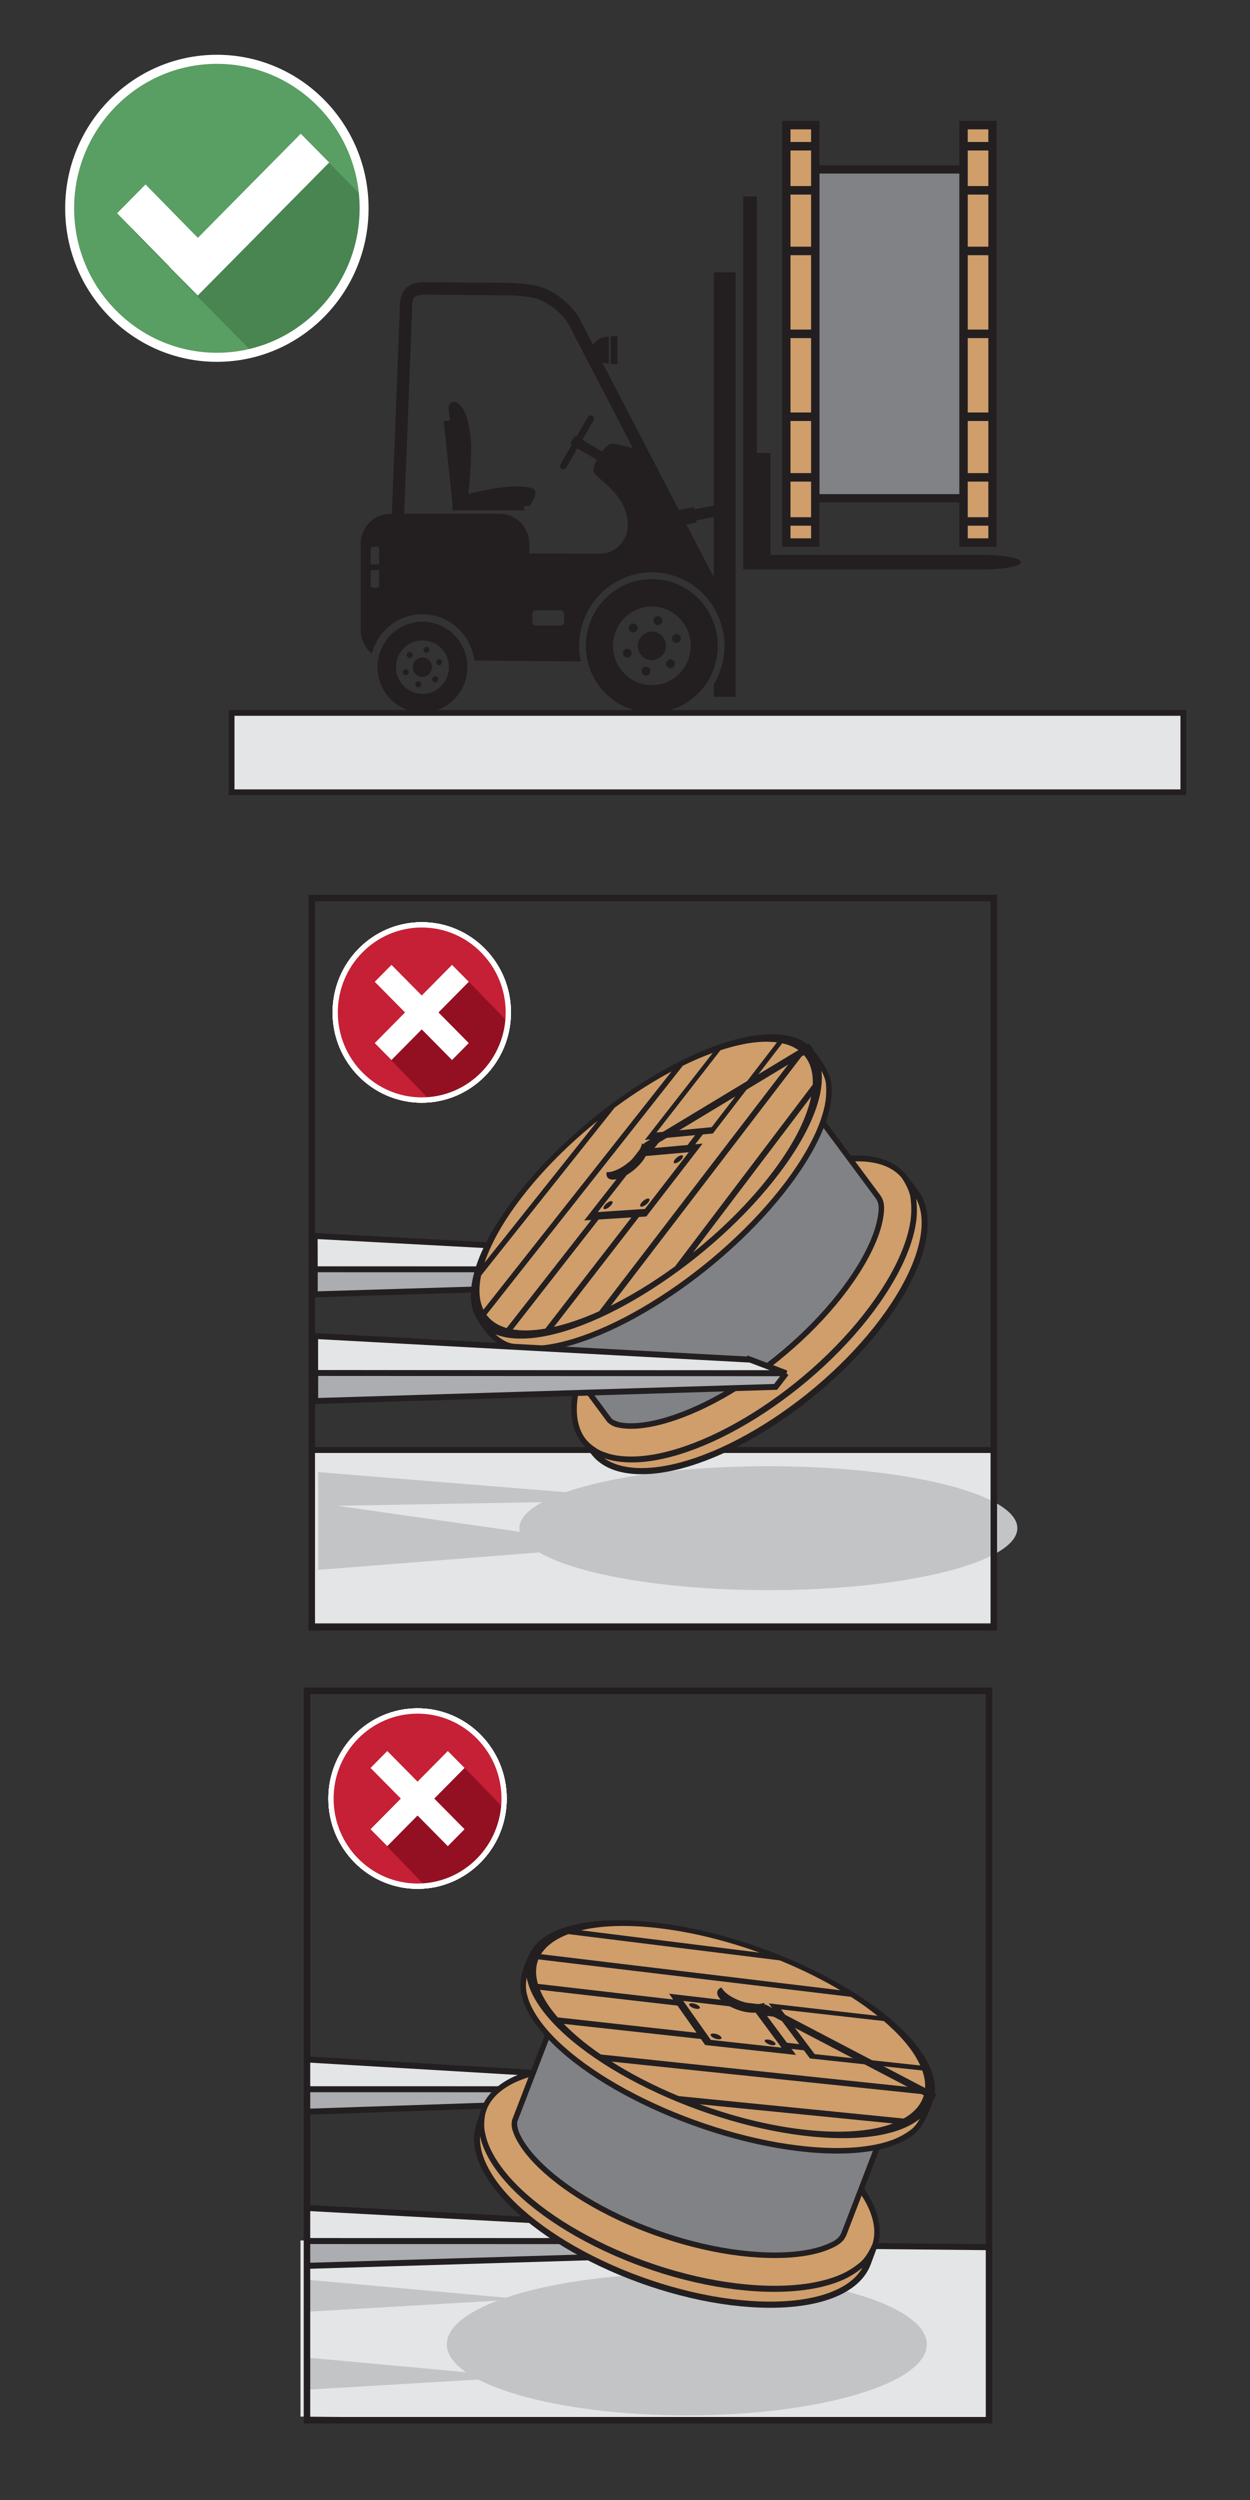 <?xml version="1.0" encoding="UTF-8" standalone="no"?><!DOCTYPE svg PUBLIC "-//W3C//DTD SVG 1.1//EN" "http://www.w3.org/Graphics/SVG/1.1/DTD/svg11.dtd"><svg width="100%" height="100%" viewBox="0 0 150 300" version="1.1" xmlns="http://www.w3.org/2000/svg" xmlns:xlink="http://www.w3.org/1999/xlink" xml:space="preserve" xmlns:serif="http://www.serif.com/" style="fill-rule:evenodd;clip-rule:evenodd;"><rect x="0" y="0" width="150" height="300" fill="#333333" stroke="none"/><rect id="Artboard1" x="0" y="0" width="150" height="300" style="fill:none;"/><g><g><path d="M85.065,150.852l3.902,1.472l-51.196,0.05l-0.011,-4.058l47.305,2.536Z" style="fill:#e4e5e6;fill-rule:nonzero;stroke:#231f20;stroke-width:0.71px;"/><path d="M88.967,152.325l-1.138,1.469l-50.059,1.533l0.004,-3.013l50.868,0.011" style="fill:#abadb0;fill-rule:nonzero;"/><path d="M88.967,152.325l-1.138,1.469l-50.059,1.533l0.004,-3.013l50.868,0.011" style="fill:none;fill-rule:nonzero;stroke:#231f20;stroke-width:0.71px;"/><rect x="37.76" y="174.002" width="81.498" height="20.797" style="fill:#e4e5e6;"/><clipPath id="_clip1"><rect x="37.411" y="107.756" width="81.847" height="87.528" clip-rule="nonzero"/></clipPath><g clip-path="url(#_clip1)"><path d="M37.76,174.002l81.498,-0" style="fill:none;fill-rule:nonzero;stroke:#231f20;stroke-width:0.71px;"/></g><path d="M122.083,183.38c-0,4.107 -13.376,7.437 -29.877,7.437c-16.501,-0 -29.877,-3.33 -29.877,-7.437c0,-4.106 13.376,-7.435 29.877,-7.435c16.501,-0 29.877,3.329 29.877,7.435" style="fill:#c2c4c6;fill-rule:nonzero;"/><path d="M38.181,176.654l41.247,3.346l-38.956,0.694l33.904,4.833l-36.182,2.856l-0.013,-11.729" style="fill:#c2c4c6;fill-rule:nonzero;"/><rect x="37.411" y="107.756" width="81.847" height="87.528" style="fill:none;stroke:#231f20;stroke-width:0.78px;"/><path d="M118.724,290.803l-82.667,-0.811l-0,-21.14l82.667,0.81l-0,21.141" style="fill:#e4e5e6;fill-rule:nonzero;"/><clipPath id="_clip2"><path d="M36.838,202.899l81.846,0l0,87.528l-81.846,-0l0,-87.528Z" clip-rule="nonzero"/></clipPath><g clip-path="url(#_clip2)"><path d="M36.057,268.852l82.667,0.81" style="fill:none;fill-rule:nonzero;stroke:#231f20;stroke-width:0.72px;"/></g><path d="M111.216,281.323c0,4.705 -12.894,8.522 -28.798,8.522c-15.904,0 -28.797,-3.817 -28.797,-8.522c0,-4.709 12.893,-8.524 28.797,-8.524c15.904,0 28.798,3.815 28.798,8.524" style="fill:#c2c4c6;fill-rule:nonzero;"/><clipPath id="_clip3"><rect x="36.838" y="202.899" width="81.846" height="87.528" clip-rule="nonzero"/></clipPath><g clip-path="url(#_clip3)"><path d="M36.4,273.521l0,3.916l26.255,-1.534l-26.255,-2.382" style="fill:#c2c4c6;fill-rule:nonzero;"/></g><clipPath id="_clip4"><rect x="36.838" y="202.899" width="81.846" height="87.528" clip-rule="nonzero"/></clipPath><g clip-path="url(#_clip4)"><path d="M36.409,282.871l-0,3.917l25.915,-1.532l-25.915,-2.385" style="fill:#c2c4c6;fill-rule:nonzero;"/></g><clipPath id="_clip5"><path d="M36.838,202.899l81.846,0l0,87.528l-81.846,-0l0,-87.528Z" clip-rule="nonzero"/></clipPath><g clip-path="url(#_clip5)"><path d="M74.716,249.382l3.193,1.333l-41.894,0.044l-0.051,-3.674l38.752,2.297Z" style="fill:#e4e5e6;fill-rule:nonzero;stroke:#231f20;stroke-width:0.72px;"/></g><clipPath id="_clip6"><path d="M36.838,202.899l81.846,0l0,87.528l-81.846,-0l0,-87.528Z" clip-rule="nonzero"/></clipPath><g clip-path="url(#_clip6)"><path d="M77.909,250.715l-0.93,1.334l-40.964,1.386l0.05,-2.729l41.578,0.009" style="fill:#abadb0;fill-rule:nonzero;stroke:#231f20;stroke-width:0.72px;"/></g><clipPath id="_clip7"><path d="M36.838,202.899l81.846,0l0,87.528l-81.846,-0l0,-87.528Z" clip-rule="nonzero"/></clipPath><g clip-path="url(#_clip7)"><path d="M83.433,267.473l3.913,1.463l-51.352,0.052l0.027,-4.079l47.412,2.564Z" style="fill:#e4e5e6;fill-rule:nonzero;stroke:#231f20;stroke-width:0.72px;"/></g><clipPath id="_clip8"><path d="M36.838,202.899l81.846,0l0,87.528l-81.846,-0l0,-87.528Z" clip-rule="nonzero"/></clipPath><g clip-path="url(#_clip8)"><path d="M87.346,268.936l-1.141,1.465l-50.211,1.527l0.059,-3.003l50.967,0.011" style="fill:#abadb0;fill-rule:nonzero;stroke:#231f20;stroke-width:0.72px;"/></g><rect x="36.838" y="202.899" width="81.846" height="87.528" style="fill:none;stroke:#231f20;stroke-width:0.78px;"/><path d="M80.789,250.04l-1.436,3.184" style="fill:none;fill-rule:nonzero;stroke:#231f20;stroke-width:0.72px;"/><path d="M101.711,253.54l-0.131,0.057c-0.359,0.151 -0.757,0.17 -1.041,0.041l-1.314,-0.595c-0.102,-0.047 -0.082,-0.128 0.042,-0.179l0.849,-0.362c0.124,-0.054 0.307,-0.06 0.407,-0.015l1.243,0.563c0.341,0.154 0.322,0.329 -0.055,0.49Zm0.665,-0.558l-2.123,-0.961l-2.934,1.25l0.48,0.218l0.625,-0.267c0.125,-0.054 0.308,-0.059 0.41,-0.013l1.68,0.761c0.272,0.124 0.744,0.205 1.456,-0.096l0.287,-0.124c0.474,-0.201 0.872,-0.428 0.119,-0.768" style="fill:#231f20;fill-rule:nonzero;"/><path d="M105.073,255.059l-0.11,0.047c-0.513,0.218 -0.884,0.108 -1.149,-0.013l-1.326,-0.599c-0.1,-0.046 -0.081,-0.124 0.041,-0.176l0.823,-0.352c0.123,-0.052 0.306,-0.058 0.407,-0.012l1.322,0.599c0.266,0.12 0.505,0.287 -0.008,0.506Zm-0.747,0.321c0.057,-0.006 0.098,-0.009 0.156,-0.006c0.038,0.003 0.063,0.008 0.081,0.012c0.366,0.096 0.549,0.06 0.945,-0.112l0.215,-0.09c0.494,-0.209 0.675,-0.38 0.137,-0.624l-2.372,-1.074l-2.935,1.25l0.483,0.218l0.652,-0.28c0.124,-0.051 0.308,-0.057 0.406,-0.012l1.332,0.602c0.361,0.163 0.31,0.334 -0.166,0.536l-0.183,0.078l0.48,0.218l0.351,-0.147c0.391,-0.169 0.383,-0.251 0.217,-0.369c-0.069,-0.046 -0.039,-0.114 0.068,-0.16l0.01,-0.006c0.042,-0.017 0.078,-0.026 0.123,-0.034" style="fill:#231f20;fill-rule:nonzero;"/><path d="M95.063,250.038l-0.836,0.357l1.522,-0.047l0.077,-0.333l-0.763,0.023" style="fill:#ec008c;fill-rule:nonzero;"/><path d="M95.063,250.038l0.078,-0.332l-0.758,0.024l-0.156,0.665l0.836,-0.357" style="fill:#231f20;fill-rule:nonzero;"/><path d="M93.388,250.752l-0.837,0.357l3.044,-0.094l0.076,-0.332l-2.283,0.069" style="fill:#ec008c;fill-rule:nonzero;"/><path d="M93.388,250.752l0.232,-0.998l-0.762,0.022l-0.307,1.333l0.837,-0.357" style="fill:#231f20;fill-rule:nonzero;"/><path d="M91.712,251.467l0.387,-1.666l-0.762,0.023l-0.461,1.999l0.836,-0.356" style="fill:#231f20;fill-rule:nonzero;"/><path d="M91.712,251.467l-0.836,0.356l4.565,-0.142l0.075,-0.333l-3.804,0.119" style="fill:#ec008c;fill-rule:nonzero;"/><path d="M90.038,252.181l-0.838,0.356l6.087,-0.189l0.075,-0.332l-5.324,0.165" style="fill:#ec008c;fill-rule:nonzero;"/><path d="M90.038,252.181l0.539,-2.333l-0.76,0.023l-0.617,2.666l0.838,-0.356" style="fill:#231f20;fill-rule:nonzero;"/><path d="M99.206,251.916l-3.458,-1.567l0.077,-0.333l3.799,1.72l-0.418,0.18" style="fill:#231f20;fill-rule:nonzero;"/><path d="M98.368,252.271l-2.773,-1.256l0.076,-0.332l3.116,1.41l-0.419,0.178" style="fill:#231f20;fill-rule:nonzero;"/><path d="M97.532,252.629l-2.091,-0.948l0.076,-0.333l2.433,1.101l-0.418,0.18" style="fill:#231f20;fill-rule:nonzero;"/><path d="M96.692,252.984l-1.405,-0.636l0.075,-0.332l1.75,0.792l-0.42,0.176" style="fill:#231f20;fill-rule:nonzero;"/><path d="M58.085,159.379c-0.309,-0.417 -0.518,-0.746 -0.544,-0.806c-0.113,-0.157 -0.203,-0.297 -0.284,-0.438c-0.438,-0.768 -0.654,-1.706 -0.643,-2.79c0.011,-1.067 0.243,-2.267 0.69,-3.568c0.447,-1.305 1.109,-2.706 1.967,-4.163c0.875,-1.488 1.955,-3.037 3.21,-4.601c1.848,-2.306 4.004,-4.57 6.409,-6.726c2.318,-2.078 4.785,-3.986 7.334,-5.672c2.565,-1.698 5.105,-3.1 7.549,-4.167c2.567,-1.12 4.933,-1.829 7.033,-2.105c0.708,-0.094 1.382,-0.137 2.004,-0.129c0.614,0.009 1.193,0.068 1.719,0.176c0.52,0.107 1,0.265 1.426,0.469c0.424,0.203 0.801,0.456 1.121,0.751c0.101,0.092 0.195,0.191 0.286,0.291c0.176,0.192 0.417,0.49 0.645,0.797c0.46,0.62 1.541,2.191 1.659,3.404c0.085,0.88 0.022,1.821 -0.188,2.795c-0.113,0.527 -0.276,1.095 -0.482,1.689l-0.019,0.056l3.072,4.141l0.058,-0.003c0.587,-0.028 1.138,-0.023 1.638,0.015c0.632,0.049 1.227,0.148 1.771,0.296c0.539,0.147 1.041,0.345 1.491,0.589c0.447,0.243 0.851,0.537 1.2,0.872c0.108,0.104 0.212,0.214 0.311,0.327l0.072,0.082l0.007,-0.006l1.481,1.946c0.543,0.732 0.896,1.613 1.05,2.616c0.156,1.026 0.106,2.182 -0.15,3.437c-0.264,1.293 -0.747,2.685 -1.432,4.139c-0.715,1.513 -1.652,3.094 -2.786,4.697c-1.834,2.595 -4.085,5.125 -6.688,7.52c-2.522,2.32 -5.245,4.396 -8.094,6.169c-2.831,1.762 -5.616,3.12 -8.279,4.036c-2.717,0.935 -5.169,1.361 -7.287,1.267c-0.592,-0.027 -1.157,-0.095 -1.678,-0.204c-0.507,-0.106 -0.986,-0.253 -1.422,-0.437c-0.424,-0.179 -0.818,-0.399 -1.17,-0.652c-0.345,-0.248 -0.655,-0.534 -0.922,-0.849l-1.221,-1.455l-0.112,-0.141c-0.029,-0.035 -0.058,-0.069 -0.085,-0.105c-0.11,-0.148 -0.212,-0.303 -0.304,-0.46c-0.498,-0.845 -0.78,-1.857 -0.836,-3.007c-0.054,-1.132 0.108,-2.389 0.483,-3.74l0.066,-0.219l-2.751,-3.709l-0.066,0.012c-0.901,0.163 -1.756,0.251 -2.542,0.262c-0.676,0.009 -1.31,-0.039 -1.885,-0.143c-0.285,-0.052 -0.557,-0.131 -0.819,-0.207l-0.142,-0.04c-0.938,-0.268 -1.838,-1.083 -1.847,-1.092c-0.389,-0.324 -0.839,-0.902 -1.074,-1.217" style="fill:#cf9e6b;fill-rule:nonzero;"/><path d="M73.254,170.221l-6.316,-8.512l0.167,-0.037c1.245,-0.272 2.578,-0.682 3.965,-1.217c2.665,-1.029 5.477,-2.488 8.357,-4.337c2.896,-1.86 5.688,-4.004 8.298,-6.374c2.693,-2.445 5.045,-4.997 6.991,-7.587c1.294,-1.723 2.36,-3.403 3.169,-4.994c0.313,-0.616 0.595,-1.236 0.837,-1.844l0.072,-0.182l6.399,8.626c0.011,0.017 0.2,0.299 0.271,0.562c0.152,0.557 0.073,1.087 -0.005,1.599c-0.152,1.003 -0.497,2.103 -1.033,3.303c-0.615,1.381 -1.463,2.849 -2.521,4.363c-1.651,2.366 -3.695,4.687 -6.073,6.899c-2.325,2.159 -4.831,4.088 -7.449,5.73c-2.554,1.602 -5.044,2.828 -7.4,3.641c-2.197,0.759 -4.105,1.106 -5.673,1.03c-0.374,-0.019 -0.768,-0.05 -1.103,-0.151c-0.666,-0.201 -0.874,-0.406 -0.932,-0.485l-0.021,-0.033Z" style="fill:#808285;fill-rule:nonzero;"/><path d="M81.162,138.957c0.066,-0.059 0.136,-0.113 0.208,-0.159c0.071,-0.047 0.143,-0.086 0.212,-0.114c0.069,-0.029 0.135,-0.047 0.193,-0.053c0.019,-0.001 0.037,-0.001 0.053,-0c0.016,0.001 0.03,0.004 0.044,0.007c0.013,0.004 0.025,0.009 0.036,0.016c0.01,0.006 0.019,0.014 0.026,0.023c0.016,0.018 0.025,0.041 0.028,0.067c0.003,0.027 0,0.058 -0.009,0.092c-0.009,0.035 -0.025,0.072 -0.047,0.113c-0.021,0.04 -0.049,0.082 -0.084,0.127c-0.051,0.066 -0.112,0.13 -0.178,0.189c-0.065,0.06 -0.136,0.114 -0.208,0.161c-0.072,0.046 -0.144,0.085 -0.213,0.114c-0.069,0.029 -0.135,0.047 -0.192,0.052c-0.019,0.001 -0.037,0.001 -0.053,0c-0.016,-0.001 -0.03,-0.004 -0.044,-0.008c-0.013,-0.004 -0.024,-0.009 -0.035,-0.016c-0.01,-0.006 -0.019,-0.014 -0.026,-0.023c-0.016,-0.018 -0.025,-0.041 -0.028,-0.068c-0.003,-0.027 0,-0.057 0.009,-0.092c0.01,-0.034 0.025,-0.072 0.047,-0.111c0.021,-0.04 0.049,-0.083 0.084,-0.127c0.051,-0.066 0.112,-0.131 0.177,-0.19m-4.019,5.189c0.066,-0.061 0.137,-0.115 0.209,-0.162c0.072,-0.047 0.144,-0.086 0.213,-0.114c0.069,-0.028 0.134,-0.046 0.192,-0.05c0.019,-0.001 0.037,-0.001 0.053,0c0.016,0.002 0.03,0.005 0.043,0.009c0.014,0.004 0.025,0.01 0.036,0.017c0.01,0.007 0.018,0.015 0.026,0.024c0.015,0.019 0.024,0.043 0.026,0.071c0.003,0.027 -0.001,0.059 -0.01,0.094c-0.011,0.036 -0.027,0.074 -0.049,0.115c-0.023,0.041 -0.051,0.085 -0.086,0.13c-0.052,0.068 -0.114,0.133 -0.18,0.193c-0.066,0.06 -0.138,0.115 -0.21,0.162c-0.072,0.047 -0.144,0.086 -0.213,0.114c-0.07,0.028 -0.135,0.046 -0.193,0.05c-0.018,0.001 -0.036,0.001 -0.052,-0.001c-0.016,-0.001 -0.031,-0.004 -0.044,-0.009c-0.013,-0.004 -0.025,-0.01 -0.035,-0.017c-0.009,-0.007 -0.019,-0.015 -0.025,-0.024c-0.016,-0.019 -0.024,-0.043 -0.026,-0.071c-0.003,-0.028 0.001,-0.06 0.011,-0.095c0.01,-0.035 0.026,-0.074 0.048,-0.115c0.023,-0.041 0.052,-0.084 0.087,-0.129c0.052,-0.068 0.113,-0.133 0.179,-0.192m-4.733,0.829c-0.002,-0.027 0.002,-0.058 0.012,-0.093c0.011,-0.034 0.027,-0.072 0.049,-0.112c0.023,-0.04 0.052,-0.083 0.086,-0.127c0.052,-0.067 0.113,-0.132 0.179,-0.191c0.066,-0.059 0.136,-0.113 0.206,-0.159c0.071,-0.046 0.141,-0.085 0.208,-0.112c0.067,-0.027 0.131,-0.044 0.186,-0.048c0.019,-0.001 0.036,-0.001 0.051,0.001c0.016,0.001 0.03,0.004 0.043,0.009c0.013,0.004 0.024,0.009 0.034,0.016c0.01,0.007 0.019,0.015 0.025,0.025c0.015,0.018 0.022,0.042 0.025,0.069c0.001,0.027 -0.003,0.058 -0.013,0.093c-0.01,0.034 -0.026,0.072 -0.048,0.112c-0.023,0.04 -0.052,0.083 -0.087,0.127c-0.051,0.066 -0.112,0.131 -0.177,0.19c-0.066,0.059 -0.136,0.113 -0.207,0.159c-0.07,0.046 -0.141,0.085 -0.209,0.112c-0.067,0.028 -0.131,0.045 -0.187,0.049c-0.019,0.001 -0.036,0.001 -0.051,-0c-0.016,-0.002 -0.03,-0.005 -0.043,-0.009c-0.012,-0.005 -0.024,-0.01 -0.033,-0.017c-0.01,-0.007 -0.018,-0.015 -0.025,-0.025c-0.014,-0.018 -0.022,-0.042 -0.024,-0.069m19.244,25.971c-2.791,1.736 -5.534,3.074 -8.154,3.976c-2.643,0.91 -5.018,1.325 -7.059,1.234c-0.56,-0.025 -1.091,-0.089 -1.581,-0.192c-0.47,-0.098 -0.911,-0.233 -1.309,-0.401c-0.383,-0.163 -0.736,-0.359 -1.049,-0.585c-0.001,-0 -0.002,-0.001 -0.003,-0.002c0.234,0.082 0.471,0.163 0.722,0.226c0.602,0.149 1.261,0.241 1.959,0.275c2.131,0.103 4.594,-0.323 7.323,-1.265c2.671,-0.922 5.463,-2.293 8.3,-4.072c2.854,-1.791 5.581,-3.889 8.107,-6.237c2.607,-2.423 4.859,-4.983 6.693,-7.61c1.221,-1.75 2.21,-3.468 2.941,-5.108c0.702,-1.574 1.163,-3.07 1.372,-4.447c0.157,-1.041 0.133,-2.003 0.028,-2.882c0.279,0.522 0.473,1.109 0.572,1.758c0.145,0.952 0.096,2.033 -0.145,3.214c-0.254,1.244 -0.719,2.588 -1.384,3.994c-0.7,1.483 -1.618,3.031 -2.73,4.604c-1.809,2.558 -4.03,5.055 -6.602,7.421c-2.493,2.294 -5.185,4.346 -8.001,6.099m-19.3,3.261c-0.705,-0.249 -1.486,-0.901 -1.726,-1.132c-0.15,-0.151 -0.286,-0.306 -0.399,-0.459c-0.095,-0.128 -0.183,-0.261 -0.262,-0.395c-0.44,-0.747 -0.689,-1.653 -0.74,-2.693c-0.048,-0.992 0.085,-2.095 0.392,-3.281l3.215,4.334c0,0 0.04,0.061 0.057,0.078c0.589,0.533 1.075,0.592 1.192,0.621c0.353,0.087 0.757,0.143 1.202,0.164c1.637,0.079 3.614,-0.277 5.876,-1.059c2.396,-0.827 4.923,-2.07 7.512,-3.694c2.648,-1.661 5.181,-3.611 7.531,-5.793c2.407,-2.238 4.476,-4.589 6.15,-6.987c1.077,-1.543 1.943,-3.042 2.573,-4.455c0.556,-1.246 0.916,-2.395 1.07,-3.413c0.088,-0.584 0.157,-1.203 0.009,-1.827c-0.099,-0.416 -0.373,-0.786 -0.373,-0.786l-3.014,-4.064c0.404,-0.008 0.798,-0.004 1.168,0.024c0.595,0.046 1.155,0.14 1.666,0.278c0.494,0.135 0.95,0.315 1.356,0.535c0.394,0.214 0.748,0.471 1.052,0.763c0.094,0.091 0.183,0.185 0.269,0.283l0.076,0.087c0.263,0.39 0.936,1.464 1.058,2.424c0.126,0.978 0.121,1.89 -0.015,2.787c-0.199,1.317 -0.644,2.757 -1.322,4.278c-0.716,1.606 -1.687,3.291 -2.885,5.008c-1.81,2.591 -4.035,5.121 -6.613,7.517c-2.501,2.324 -5.2,4.4 -8.022,6.171c-2.801,1.757 -5.554,3.108 -8.183,4.016c-2.656,0.918 -5.043,1.333 -7.094,1.233c-0.657,-0.031 -1.272,-0.117 -1.831,-0.256c-0.267,-0.066 -0.524,-0.157 -0.796,-0.254l-0.149,-0.053Zm-5.225,-12.426c1.244,-0.272 2.574,-0.679 3.981,-1.222c2.673,-1.031 5.492,-2.494 8.377,-4.347c2.903,-1.865 5.7,-4.013 8.312,-6.385c2.698,-2.449 5.055,-5.006 7.005,-7.602c1.299,-1.729 2.369,-3.415 3.18,-5.011c0.323,-0.634 0.602,-1.252 0.841,-1.853l6.282,8.469c-0,0 0.185,0.277 0.253,0.525c0.149,0.547 0.062,1.083 -0.014,1.587c-0.145,0.958 -0.487,2.048 -1.018,3.24c-0.613,1.374 -1.458,2.836 -2.511,4.344c-1.647,2.36 -3.685,4.675 -6.058,6.881c-2.321,2.156 -4.822,4.08 -7.433,5.718c-2.547,1.598 -5.029,2.819 -7.377,3.63c-2.184,0.755 -4.078,1.099 -5.633,1.024c-0.403,-0.02 -0.769,-0.053 -1.077,-0.146c-0.773,-0.233 -0.886,-0.461 -0.886,-0.461l-6.224,-8.391Zm-3.283,-0.257c-0.642,0.009 -1.241,-0.036 -1.781,-0.134c-0.259,-0.047 -0.505,-0.119 -0.767,-0.194l-0.142,-0.041c-0.678,-0.194 -1.406,-0.766 -1.629,-0.97c-0.017,-0.017 -0.032,-0.035 -0.05,-0.053c0.1,0.041 0.203,0.078 0.305,0.108c0.309,0.089 0.629,0.187 0.971,0.249c0.581,0.106 1.223,0.154 1.906,0.145c2.084,-0.028 4.525,-0.577 7.256,-1.631c2.673,-1.031 5.491,-2.494 8.376,-4.347c2.903,-1.865 5.7,-4.013 8.313,-6.384c2.697,-2.449 5.054,-5.007 7.005,-7.603c1.298,-1.729 2.368,-3.415 3.18,-5.011c0.779,-1.532 1.318,-2.976 1.602,-4.292c0.223,-1.035 0.284,-1.982 0.189,-2.83l0.016,-0.012l0.007,0.011l-0.007,0.005c0.237,0.451 0.483,1.04 0.523,1.601c0.067,0.918 0.009,1.781 -0.175,2.639c-0.272,1.259 -0.792,2.649 -1.545,4.129c-0.795,1.563 -1.844,3.216 -3.119,4.913c-1.924,2.561 -4.253,5.088 -6.92,7.51c-2.587,2.348 -5.355,4.474 -8.226,6.317c-2.848,1.83 -5.627,3.272 -8.258,4.288c-2.658,1.025 -5.024,1.559 -7.03,1.587m-4.478,-2.803c-0.21,-0.141 -0.404,-0.297 -0.577,-0.468c-0.144,-0.14 -0.278,-0.293 -0.398,-0.454l-0.023,-0.033l23.569,-29.879c0.454,-0.224 0.914,-0.438 1.365,-0.639c0.461,-0.205 0.921,-0.398 1.368,-0.575c0.287,-0.114 0.573,-0.221 0.857,-0.324l-8.147,10.44l1.167,-0.109l-0.908,1.161l-0.85,0.078l-6.686,8.533l0.843,-0.053l-10.143,12.967c-0.261,-0.074 -0.511,-0.163 -0.744,-0.266c-0.248,-0.11 -0.481,-0.238 -0.693,-0.379m-1.636,-2.307c-0.087,-0.318 -0.146,-0.66 -0.175,-1.016c-0.029,-0.356 -0.028,-0.736 0.002,-1.128c0.029,-0.386 0.087,-0.791 0.171,-1.206l16.03,-20.145c0.596,-0.44 1.202,-0.871 1.801,-1.281c0.604,-0.412 1.215,-0.814 1.818,-1.193c0.609,-0.384 1.222,-0.754 1.823,-1.099c0.46,-0.265 0.923,-0.521 1.382,-0.766l-22.571,28.585c-0.114,-0.236 -0.208,-0.488 -0.281,-0.751m1.001,-6.411c0.31,-0.71 0.683,-1.45 1.108,-2.201c0.43,-0.758 0.922,-1.542 1.462,-2.331c0.547,-0.797 1.158,-1.618 1.815,-2.44c0.652,-0.813 1.355,-1.635 2.092,-2.441c0.717,-0.785 1.482,-1.574 2.271,-2.342c0.775,-0.754 1.588,-1.502 2.416,-2.224c0.589,-0.513 1.194,-1.02 1.805,-1.514l-13.554,17.009c0.163,-0.492 0.359,-1 0.585,-1.516m28.285,-24.152l1.052,-0.294c0.182,-0.046 0.363,-0.09 0.542,-0.13c0.192,-0.044 0.381,-0.085 0.569,-0.122c0.189,-0.037 0.375,-0.071 0.56,-0.102c0.186,-0.031 0.369,-0.058 0.55,-0.081c0.181,-0.024 0.359,-0.044 0.534,-0.06c0.174,-0.016 0.346,-0.029 0.514,-0.038c0.168,-0.009 0.333,-0.014 0.495,-0.016c0.09,-0.001 0.179,-0.002 0.267,-0.001l0.808,0.042c0.11,0.01 0.217,0.024 0.324,0.038l-7.831,10.173l-6.63,0.64l7.678,-9.865c0.191,-0.062 0.383,-0.128 0.568,-0.184m-11.244,20.241l-10.334,13.344c-0.181,0.031 -0.36,0.059 -0.538,0.083c-0.19,0.027 -0.379,0.049 -0.565,0.069c-0.185,0.018 -0.369,0.033 -0.55,0.044c-0.18,0.011 -0.357,0.018 -0.533,0.021c-0.175,0.003 -0.345,0.001 -0.511,-0.004c-0.166,-0.005 -0.328,-0.014 -0.485,-0.028c-0.158,-0.013 -0.311,-0.029 -0.46,-0.05c-0.091,-0.012 -0.18,-0.026 -0.267,-0.041l10.301,-13.188l3.942,-0.25Zm3.673,-9.497l3.972,-0.375l-0.913,1.179l-3.969,0.361l0.91,-1.165Zm3.209,1.672l-5.263,6.808l-5.663,0.374l5.225,-6.677l5.701,-0.505Zm11.949,-12.866c0.256,0.09 0.5,0.196 0.726,0.318c0.193,0.103 0.374,0.219 0.542,0.345l-23.973,31.285c-0.493,0.222 -0.989,0.433 -1.477,0.627c-0.493,0.197 -0.984,0.378 -1.459,0.54c-0.483,0.164 -0.957,0.311 -1.411,0.438c-0.363,0.102 -0.723,0.193 -1.075,0.273l10.201,-13.191l0.88,-0.057l6.749,-8.744l-0.886,0.081l0.915,-1.183l1.205,-0.113l8.321,-10.825c0.258,0.057 0.508,0.124 0.742,0.206m2.739,6.171c-0.103,0.514 -0.248,1.052 -0.434,1.605c-0.243,0.726 -0.559,1.49 -0.939,2.271c-0.39,0.801 -0.855,1.637 -1.382,2.481c-0.541,0.868 -1.158,1.765 -1.835,2.664c-0.681,0.906 -1.427,1.821 -2.217,2.72c-0.777,0.885 -1.612,1.773 -2.483,2.638c-0.856,0.853 -1.762,1.699 -2.691,2.515c-0.715,0.628 -1.453,1.247 -2.202,1.846l14.183,-18.74Zm-0.672,-4.708c0.071,0.097 0.138,0.197 0.201,0.301c0.162,0.267 0.295,0.56 0.398,0.871c0.103,0.315 0.177,0.655 0.219,1.011c0.041,0.35 0.053,0.725 0.035,1.114l-16.512,21.795c-0.666,0.486 -1.348,0.963 -2.03,1.418c-0.678,0.454 -1.364,0.892 -2.04,1.302c-0.677,0.411 -1.361,0.805 -2.033,1.172c-0.537,0.293 -1.077,0.574 -1.608,0.838l23.082,-30.165c0.102,0.109 0.199,0.224 0.288,0.343m3.474,38.529c2.61,-2.401 4.866,-4.937 6.704,-7.537c1.137,-1.609 2.078,-3.195 2.795,-4.715c0.69,-1.461 1.175,-2.862 1.441,-4.164c0.258,-1.267 0.309,-2.437 0.151,-3.476c-0.156,-1.022 -0.514,-1.914 -1.072,-2.667l-1.551,-2.039l-0.013,0.011c-0.101,-0.115 -0.207,-0.227 -0.318,-0.334c-0.356,-0.342 -0.767,-0.641 -1.223,-0.888c-0.457,-0.248 -0.966,-0.45 -1.514,-0.599c-0.552,-0.15 -1.155,-0.251 -1.791,-0.3c-0.52,-0.04 -1.075,-0.043 -1.653,-0.015l-3.002,-4.047c0.205,-0.587 0.369,-1.156 0.487,-1.701c0.223,-1.035 0.271,-1.981 0.189,-2.83c-0.149,-1.533 -1.779,-3.661 -2.332,-4.266c-0.094,-0.102 -0.19,-0.203 -0.293,-0.297c-0.329,-0.303 -0.716,-0.562 -1.148,-0.77c-0.434,-0.207 -0.922,-0.368 -1.451,-0.477c-0.533,-0.109 -1.118,-0.169 -1.74,-0.178c-0.626,-0.008 -1.305,0.035 -2.02,0.129c-2.109,0.278 -4.485,0.99 -7.061,2.115c-2.451,1.069 -4.996,2.474 -7.566,4.175c-2.556,1.69 -5.027,3.602 -7.346,5.682c-2.409,2.16 -4.57,4.427 -6.422,6.739c-1.259,1.57 -2.342,3.123 -3.22,4.614c-0.861,1.464 -1.526,2.871 -1.976,4.183c-0.45,1.312 -0.685,2.525 -0.696,3.604c-0.011,1.104 0.21,2.062 0.658,2.846c0.084,0.148 0.178,0.292 0.278,0.427c0.068,0.16 0.973,1.501 1.645,2.062c0,-0 0.916,0.837 1.891,1.116c0.31,0.088 0.629,0.187 0.972,0.249c0.581,0.106 1.222,0.154 1.906,0.145c0.801,-0.011 1.656,-0.101 2.558,-0.264l2.678,3.61c-0.017,0.055 -0.035,0.112 -0.051,0.167c-0.378,1.362 -0.542,2.632 -0.486,3.775c0.057,1.169 0.343,2.198 0.85,3.059c0.095,0.162 0.201,0.32 0.312,0.47c0.04,0.055 0.086,0.107 0.13,0.16l-0.005,0l1.296,1.546c0.274,0.323 0.59,0.614 0.942,0.867c0.358,0.257 0.759,0.481 1.192,0.664c0.441,0.186 0.926,0.336 1.442,0.443c0.526,0.111 1.097,0.18 1.696,0.207c2.132,0.095 4.596,-0.333 7.326,-1.273c2.672,-0.919 5.465,-2.281 8.301,-4.046c2.854,-1.777 5.582,-3.856 8.11,-6.182" style="fill:#231f20;fill-rule:nonzero;"/><path d="M76.337,140.163c0.29,-0.264 0.557,-0.552 0.781,-0.852c0.151,-0.201 0.272,-0.395 0.366,-0.578c0.093,-0.183 0.158,-0.354 0.196,-0.512c0.037,-0.157 0.046,-0.3 0.029,-0.425c-0.017,-0.125 -0.062,-0.233 -0.134,-0.319c-0.035,-0.043 -0.076,-0.08 -0.124,-0.112c-0.047,-0.032 -0.101,-0.059 -0.162,-0.079c-0.06,-0.021 -0.126,-0.036 -0.199,-0.045c-0.018,-0.002 -0.04,-0 -0.059,-0.001c-0.005,0.03 -0.006,0.057 -0.014,0.088c-0.037,0.158 -0.102,0.33 -0.196,0.512c-0.093,0.183 -0.215,0.377 -0.365,0.578c-0.225,0.3 -0.491,0.589 -0.781,0.853c-0.291,0.264 -0.604,0.504 -0.922,0.707c-0.318,0.203 -0.64,0.37 -0.947,0.487c-0.306,0.118 -0.598,0.187 -0.855,0.196c-0.056,0.002 -0.105,-0.004 -0.156,-0.008c-0.019,0.114 -0.029,0.221 -0.018,0.317c0.015,0.127 0.056,0.236 0.125,0.325c0.033,0.043 0.073,0.082 0.12,0.116c0.046,0.033 0.099,0.061 0.158,0.083c0.06,0.022 0.125,0.038 0.197,0.048c0.073,0.01 0.151,0.014 0.236,0.011c0.257,-0.008 0.549,-0.077 0.856,-0.195c0.307,-0.118 0.628,-0.284 0.946,-0.487c0.318,-0.204 0.632,-0.443 0.922,-0.708" style="fill:#231f20;fill-rule:nonzero;"/><path d="M77.777,137.888l-0.508,-0.685l19.838,-11.972l0.508,0.685l-19.838,11.972Z" style="fill:#231f20;fill-rule:nonzero;"/><path d="M90.025,163.156l4.308,1.635l-56.511,0.055l-0.008,-4.524l52.211,2.834Z" style="fill:#e4e5e6;fill-rule:nonzero;stroke:#231f20;stroke-width:0.71px;"/><path d="M94.333,164.79l-1.255,1.635l-55.256,1.699l0.006,-3.366l56.146,0.032" style="fill:#abadb0;fill-rule:nonzero;stroke:#231f20;stroke-width:0.71px;"/><path d="M63.101,235.732c0.186,-0.485 0.352,-0.839 0.388,-0.892c0.073,-0.18 0.142,-0.332 0.218,-0.475c0.414,-0.782 1.087,-1.463 2.003,-2.025c0.901,-0.554 2.031,-0.988 3.359,-1.29c1.332,-0.304 2.856,-0.474 4.532,-0.505c1.711,-0.033 3.581,0.079 5.555,0.332c2.911,0.372 5.949,1.032 9.028,1.962c2.966,0.897 5.87,2.011 8.63,3.313c2.778,1.31 5.295,2.754 7.48,4.292c2.294,1.616 4.138,3.276 5.478,4.936c0.452,0.559 0.844,1.116 1.165,1.655c0.317,0.533 0.573,1.062 0.76,1.571c0.184,0.504 0.305,1 0.358,1.473c0.053,0.472 0.04,0.929 -0.039,1.361c-0.024,0.135 -0.057,0.267 -0.093,0.399c-0.068,0.252 -0.191,0.617 -0.329,0.975c-0.278,0.722 -1.026,2.481 -1.982,3.221c-0.694,0.539 -1.516,0.981 -2.445,1.314c-0.502,0.181 -1.065,0.341 -1.672,0.477l-0.057,0.012l-1.856,4.827l0.033,0.048c0.334,0.49 0.621,0.966 0.853,1.417c0.292,0.568 0.522,1.132 0.685,1.678c0.162,0.541 0.26,1.077 0.292,1.593c0.032,0.513 -0.001,1.015 -0.098,1.491c-0.031,0.148 -0.068,0.295 -0.111,0.441l-0.03,0.104l0.008,0.003l-0.852,2.301c-0.328,0.852 -0.881,1.621 -1.642,2.282c-0.778,0.676 -1.775,1.242 -2.963,1.685c-1.225,0.455 -2.649,0.774 -4.23,0.952c-1.648,0.183 -3.469,0.212 -5.413,0.083c-3.146,-0.208 -6.457,-0.808 -9.841,-1.783c-3.278,-0.944 -6.457,-2.19 -9.448,-3.704c-2.972,-1.504 -5.582,-3.183 -7.756,-4.989c-2.218,-1.842 -3.869,-3.725 -4.908,-5.596c-0.29,-0.523 -0.53,-1.045 -0.714,-1.55c-0.178,-0.493 -0.307,-0.982 -0.383,-1.454c-0.073,-0.459 -0.097,-0.914 -0.07,-1.35c0.026,-0.427 0.103,-0.845 0.226,-1.24l0.577,-1.817l0.059,-0.172c0.014,-0.043 0.028,-0.086 0.044,-0.127c0.066,-0.173 0.142,-0.343 0.225,-0.505c0.447,-0.874 1.148,-1.65 2.084,-2.305c0.92,-0.644 2.062,-1.168 3.393,-1.558l0.219,-0.058l1.662,-4.323l-0.045,-0.051c-0.613,-0.688 -1.137,-1.376 -1.561,-2.046c-0.365,-0.577 -0.659,-1.147 -0.874,-1.696c-0.107,-0.273 -0.184,-0.548 -0.259,-0.814l-0.041,-0.143c-0.27,-0.948 -0.06,-2.152 -0.058,-2.164c0.067,-0.506 0.314,-1.198 0.456,-1.566" style="fill:#cf9e6b;fill-rule:nonzero;"/><path d="M62.003,254.494l3.813,-9.921l0.119,0.124c0.886,0.927 1.933,1.857 3.114,2.767c2.269,1.749 4.978,3.397 8.049,4.897c3.09,1.509 6.362,2.778 9.728,3.772c3.473,1.025 6.857,1.7 10.057,2.007c2.129,0.204 4.102,0.234 5.864,0.091c0.682,-0.056 1.352,-0.142 1.989,-0.254l0.191,-0.034l-3.864,10.053c-0.008,0.018 -0.146,0.329 -0.329,0.529c-0.387,0.425 -0.874,0.636 -1.345,0.839c-0.922,0.399 -2.028,0.682 -3.318,0.855c-1.484,0.199 -3.163,0.245 -4.991,0.134c-2.858,-0.171 -5.884,-0.704 -8.996,-1.582c-3.039,-0.859 -5.98,-1.997 -8.74,-3.381c-2.692,-1.35 -5.034,-2.845 -6.96,-4.441c-1.796,-1.488 -3.094,-2.946 -3.857,-4.334c-0.182,-0.332 -0.364,-0.686 -0.456,-1.028c-0.182,-0.678 -0.119,-0.965 -0.084,-1.057l0.016,-0.036Z" style="fill:#808285;fill-rule:nonzero;"/><path d="M92.417,244.797c0.085,0.025 0.167,0.057 0.244,0.094c0.077,0.037 0.148,0.078 0.208,0.123c0.061,0.044 0.11,0.09 0.145,0.137c0.012,0.016 0.021,0.031 0.029,0.046c0.007,0.014 0.013,0.028 0.017,0.042c0.003,0.013 0.005,0.026 0.005,0.038c0,0.013 -0.001,0.024 -0.005,0.035c-0.007,0.023 -0.021,0.043 -0.042,0.06c-0.021,0.017 -0.048,0.031 -0.082,0.041c-0.034,0.01 -0.073,0.016 -0.118,0.019c-0.045,0.002 -0.096,0.001 -0.152,-0.005c-0.082,-0.009 -0.168,-0.028 -0.252,-0.053c-0.085,-0.026 -0.168,-0.058 -0.245,-0.095c-0.077,-0.037 -0.148,-0.078 -0.209,-0.123c-0.06,-0.044 -0.11,-0.091 -0.145,-0.138c-0.011,-0.015 -0.02,-0.03 -0.027,-0.044c-0.007,-0.015 -0.013,-0.029 -0.016,-0.043c-0.004,-0.013 -0.006,-0.026 -0.006,-0.038c0,-0.012 0.002,-0.024 0.006,-0.035c0.007,-0.023 0.021,-0.043 0.042,-0.059c0.021,-0.017 0.048,-0.031 0.082,-0.041c0.033,-0.01 0.073,-0.017 0.118,-0.019c0.045,-0.003 0.096,-0.001 0.151,0.005c0.082,0.009 0.168,0.028 0.252,0.053m-6.475,-0.719c0.086,0.026 0.169,0.058 0.246,0.095c0.077,0.037 0.148,0.078 0.208,0.123c0.06,0.044 0.11,0.091 0.144,0.139c0.011,0.015 0.02,0.03 0.027,0.045c0.007,0.015 0.012,0.029 0.016,0.042c0.003,0.014 0.004,0.027 0.004,0.039c-0,0.012 -0.002,0.024 -0.006,0.036c-0.008,0.023 -0.023,0.043 -0.046,0.059c-0.021,0.017 -0.05,0.031 -0.085,0.041c-0.035,0.01 -0.075,0.017 -0.122,0.019c-0.046,0.002 -0.098,0.001 -0.154,-0.005c-0.084,-0.009 -0.172,-0.028 -0.257,-0.053c-0.085,-0.026 -0.169,-0.058 -0.247,-0.095c-0.077,-0.037 -0.148,-0.079 -0.208,-0.124c-0.06,-0.044 -0.11,-0.091 -0.143,-0.139c-0.011,-0.015 -0.02,-0.031 -0.028,-0.045c-0.007,-0.015 -0.012,-0.029 -0.015,-0.042c-0.003,-0.014 -0.005,-0.027 -0.004,-0.039c0,-0.012 0.003,-0.024 0.007,-0.035c0.008,-0.023 0.023,-0.043 0.046,-0.06c0.021,-0.017 0.05,-0.031 0.085,-0.04c0.035,-0.011 0.076,-0.017 0.122,-0.019c0.046,-0.003 0.098,-0.001 0.154,0.006c0.084,0.009 0.171,0.027 0.256,0.052m-3.193,-3.631c0.022,-0.016 0.05,-0.029 0.085,-0.039c0.034,-0.009 0.074,-0.015 0.119,-0.017c0.046,-0.002 0.097,0 0.152,0.007c0.084,0.01 0.171,0.028 0.255,0.053c0.084,0.026 0.166,0.057 0.242,0.093c0.076,0.036 0.146,0.077 0.204,0.12c0.058,0.044 0.106,0.089 0.138,0.135c0.011,0.015 0.02,0.03 0.027,0.044c0.007,0.015 0.012,0.028 0.015,0.042c0.003,0.013 0.004,0.025 0.004,0.038c-0.001,0.012 -0.003,0.023 -0.007,0.034c-0.008,0.022 -0.024,0.041 -0.046,0.057c-0.022,0.017 -0.05,0.029 -0.084,0.039c-0.034,0.009 -0.075,0.015 -0.12,0.017c-0.045,0.002 -0.096,-0 -0.152,-0.007c-0.083,-0.009 -0.169,-0.027 -0.253,-0.052c-0.084,-0.026 -0.167,-0.058 -0.243,-0.094c-0.076,-0.036 -0.145,-0.077 -0.204,-0.12c-0.059,-0.044 -0.108,-0.09 -0.14,-0.136c-0.011,-0.015 -0.02,-0.03 -0.027,-0.044c-0.007,-0.014 -0.011,-0.028 -0.015,-0.041c-0.002,-0.013 -0.004,-0.026 -0.003,-0.038c0,-0.012 0.003,-0.023 0.007,-0.034c0.008,-0.022 0.024,-0.041 0.046,-0.057m-11.647,30.247c-2.93,-1.483 -5.5,-3.136 -7.639,-4.913c-2.158,-1.793 -3.76,-3.615 -4.761,-5.418c-0.274,-0.494 -0.5,-0.985 -0.672,-1.46c-0.166,-0.457 -0.285,-0.907 -0.354,-1.337c-0.066,-0.415 -0.087,-0.823 -0.062,-1.211c-0.001,-0.001 -0,-0.002 -0,-0.003c0.054,0.244 0.111,0.491 0.191,0.74c0.192,0.595 0.463,1.211 0.803,1.829c1.037,1.886 2.694,3.779 4.925,5.628c2.183,1.81 4.807,3.488 7.797,4.988c3.009,1.508 6.209,2.747 9.512,3.68c3.409,0.963 6.747,1.548 9.919,1.739c2.113,0.127 4.077,0.071 5.839,-0.166c1.691,-0.227 3.191,-0.62 4.457,-1.167c0.957,-0.414 1.751,-0.943 2.433,-1.496c-0.29,0.514 -0.681,0.991 -1.173,1.419c-0.722,0.627 -1.656,1.155 -2.774,1.571c-1.178,0.438 -2.552,0.747 -4.083,0.918c-1.614,0.18 -3.398,0.207 -5.305,0.081c-3.101,-0.206 -6.369,-0.798 -9.712,-1.761c-3.241,-0.933 -6.384,-2.165 -9.341,-3.661m-12.92,-14.873c-0.163,-0.738 -0.027,-1.752 0.04,-2.081c0.048,-0.209 0.106,-0.407 0.175,-0.585c0.057,-0.15 0.122,-0.296 0.193,-0.434c0.395,-0.773 1.024,-1.465 1.871,-2.057c0.806,-0.564 1.802,-1.032 2.96,-1.394l-1.942,5.051c0,-0 -0.03,0.066 -0.035,0.09c-0.137,0.787 0.07,1.236 0.107,1.352c0.113,0.35 0.28,0.727 0.497,1.12c0.797,1.449 2.139,2.962 3.989,4.494c1.959,1.623 4.335,3.14 7.064,4.509c2.791,1.4 5.764,2.55 8.836,3.419c3.148,0.888 6.214,1.427 9.11,1.601c1.863,0.112 3.578,0.066 5.096,-0.138c1.34,-0.18 2.494,-0.477 3.43,-0.881c0.536,-0.232 1.092,-0.5 1.538,-0.957c0.297,-0.304 0.463,-0.734 0.463,-0.734l1.82,-4.736c0.221,0.343 0.425,0.684 0.596,1.017c0.276,0.536 0.493,1.067 0.646,1.579c0.148,0.495 0.238,0.983 0.267,1.448c0.028,0.452 -0.001,0.892 -0.086,1.307c-0.026,0.129 -0.059,0.255 -0.095,0.38l-0.033,0.112c-0.189,0.432 -0.735,1.576 -1.477,2.189c-0.754,0.623 -1.522,1.1 -2.346,1.457c-1.212,0.523 -2.655,0.9 -4.29,1.12c-1.725,0.231 -3.651,0.286 -5.725,0.162c-3.13,-0.189 -6.427,-0.768 -9.799,-1.719c-3.27,-0.925 -6.436,-2.15 -9.412,-3.642c-2.952,-1.481 -5.539,-3.135 -7.688,-4.917c-2.171,-1.799 -3.779,-3.632 -4.778,-5.449c-0.32,-0.58 -0.572,-1.155 -0.751,-1.708c-0.085,-0.265 -0.144,-0.534 -0.206,-0.819l-0.035,-0.156Zm7.674,-11.048c0.885,0.926 1.928,1.855 3.126,2.778c2.276,1.754 4.991,3.406 8.068,4.908c3.097,1.513 6.376,2.784 9.745,3.779c3.479,1.027 6.869,1.704 10.077,2.011c2.137,0.205 4.116,0.235 5.884,0.091c0.702,-0.058 1.368,-0.144 1.999,-0.255l-3.795,9.869c0,0 -0.134,0.305 -0.307,0.494c-0.38,0.418 -0.876,0.626 -1.339,0.826c-0.881,0.381 -1.977,0.662 -3.257,0.834c-1.477,0.198 -3.149,0.243 -4.971,0.133c-2.85,-0.171 -5.868,-0.702 -8.972,-1.578c-3.034,-0.858 -5.968,-1.993 -8.721,-3.374c-2.685,-1.346 -5.02,-2.836 -6.939,-4.427c-1.786,-1.48 -3.074,-2.927 -3.831,-4.303c-0.196,-0.357 -0.362,-0.689 -0.446,-1.002c-0.212,-0.788 -0.08,-1.006 -0.08,-1.006l3.759,-9.778Zm-1.516,-2.958c-0.347,-0.548 -0.625,-1.086 -0.827,-1.603c-0.097,-0.247 -0.168,-0.496 -0.242,-0.761l-0.041,-0.144c-0.195,-0.685 -0.099,-1.612 -0.045,-1.912c0.005,-0.024 0.012,-0.046 0.018,-0.071c0.019,0.108 0.041,0.215 0.07,0.319c0.089,0.313 0.175,0.639 0.304,0.967c0.218,0.555 0.515,1.132 0.884,1.715c1.123,1.776 2.871,3.586 5.196,5.377c2.277,1.755 4.991,3.406 8.069,4.909c3.096,1.512 6.375,2.783 9.744,3.778c3.479,1.027 6.87,1.704 10.078,2.012c2.136,0.204 4.115,0.234 5.883,0.09c1.697,-0.138 3.194,-0.437 4.449,-0.887c0.985,-0.354 1.813,-0.801 2.475,-1.33l0.018,0.007l-0.005,0.012l-0.008,-0.003c-0.254,0.441 -0.619,0.963 -1.068,1.294c-0.735,0.542 -1.49,0.948 -2.308,1.241c-1.2,0.431 -2.641,0.717 -4.281,0.851c-1.731,0.141 -3.672,0.111 -5.769,-0.09c-3.165,-0.303 -6.515,-0.972 -9.955,-1.988c-3.336,-0.985 -6.58,-2.243 -9.642,-3.738c-3.039,-1.484 -5.716,-3.112 -7.956,-4.839c-2.264,-1.744 -3.96,-3.496 -5.041,-5.206m-0.01,-5.329c0.008,-0.254 0.036,-0.504 0.088,-0.743c0.042,-0.198 0.1,-0.394 0.172,-0.582l0.015,-0.037l37.515,4.499c0.427,0.274 0.849,0.555 1.256,0.838c0.415,0.288 0.821,0.581 1.204,0.872c0.247,0.187 0.488,0.377 0.725,0.566l-13.062,-1.496l0.707,0.945l-1.453,-0.168l-0.514,-0.689l-10.69,-1.247l0.489,0.697l-16.235,-1.879c-0.076,-0.264 -0.133,-0.526 -0.169,-0.78c-0.039,-0.272 -0.055,-0.539 -0.048,-0.796m1.074,-2.624c0.22,-0.242 0.476,-0.473 0.76,-0.686c0.284,-0.213 0.603,-0.413 0.948,-0.594c0.338,-0.178 0.71,-0.343 1.102,-0.489l25.366,3.154c0.685,0.28 1.366,0.574 2.026,0.873c0.665,0.301 1.325,0.615 1.961,0.933c0.643,0.321 1.277,0.654 1.884,0.988c0.465,0.255 0.925,0.518 1.372,0.784l-35.901,-4.325c0.137,-0.222 0.299,-0.436 0.482,-0.638m5.908,-2.521c0.76,-0.108 1.579,-0.179 2.433,-0.209c0.863,-0.031 1.781,-0.021 2.728,0.028c0.958,0.049 1.969,0.141 3.005,0.273c1.027,0.13 2.088,0.302 3.153,0.51c1.038,0.202 2.103,0.443 3.164,0.717c1.042,0.269 2.099,0.573 3.141,0.904c0.742,0.235 1.486,0.488 2.224,0.753l-21.429,-2.68c0.5,-0.119 1.029,-0.218 1.581,-0.296m35.196,11.576l0.801,0.749c0.135,0.132 0.268,0.265 0.396,0.397c0.138,0.142 0.272,0.283 0.403,0.426c0.13,0.142 0.257,0.284 0.381,0.427c0.123,0.143 0.243,0.286 0.358,0.429c0.115,0.144 0.226,0.287 0.332,0.428c0.106,0.142 0.207,0.283 0.303,0.422c0.096,0.14 0.188,0.279 0.275,0.417c0.048,0.077 0.096,0.154 0.141,0.23l0.392,0.716c0.049,0.1 0.094,0.2 0.138,0.299l-12.67,-1.365l-4.035,-5.364l12.332,1.397c0.152,0.131 0.308,0.262 0.453,0.392m-22.922,1.012l-16.653,-1.845c-0.121,-0.139 -0.239,-0.279 -0.354,-0.419c-0.122,-0.15 -0.24,-0.3 -0.355,-0.449c-0.113,-0.15 -0.222,-0.3 -0.327,-0.45c-0.104,-0.149 -0.204,-0.298 -0.299,-0.447c-0.095,-0.149 -0.183,-0.296 -0.266,-0.442c-0.084,-0.145 -0.161,-0.289 -0.233,-0.432c-0.072,-0.142 -0.14,-0.283 -0.201,-0.422c-0.037,-0.084 -0.073,-0.167 -0.106,-0.25l16.504,1.898l2.29,3.258Zm9.91,-1.854l2.41,3.218l-1.472,-0.163l-2.396,-3.222l1.458,0.167Zm0.289,3.641l-8.491,-0.932l-3.302,-4.672l8.361,0.97l3.432,4.634Zm17.104,3.486c0.059,0.267 0.099,0.534 0.116,0.792c0.015,0.22 0.014,0.437 -0.003,0.648l-38.909,-4.106c-0.446,-0.306 -0.885,-0.621 -1.305,-0.939c-0.425,-0.319 -0.837,-0.646 -1.223,-0.969c-0.392,-0.328 -0.767,-0.659 -1.113,-0.982c-0.276,-0.259 -0.543,-0.52 -0.795,-0.78l16.454,1.811l0.512,0.726l10.9,1.19l-0.536,-0.719l1.476,0.162l0.731,0.977l13.476,1.443c0.089,0.251 0.164,0.502 0.219,0.746m-3.735,5.61c-0.486,0.183 -1.014,0.342 -1.576,0.475c-0.738,0.174 -1.546,0.305 -2.402,0.39c-0.878,0.088 -1.825,0.129 -2.812,0.122c-1.014,-0.008 -2.092,-0.066 -3.204,-0.173c-1.119,-0.108 -2.281,-0.267 -3.452,-0.471c-1.154,-0.202 -2.339,-0.451 -3.525,-0.743c-1.167,-0.286 -2.356,-0.619 -3.531,-0.987c-0.904,-0.283 -1.813,-0.592 -2.711,-0.919l23.213,2.306Zm3.597,-3.061c-0.043,0.112 -0.092,0.223 -0.146,0.332c-0.139,0.28 -0.314,0.549 -0.521,0.801c-0.21,0.255 -0.457,0.498 -0.733,0.722c-0.273,0.22 -0.581,0.428 -0.917,0.618l-27.006,-2.698c-0.759,-0.316 -1.52,-0.651 -2.261,-0.996c-0.739,-0.344 -1.468,-0.704 -2.169,-1.068c-0.703,-0.365 -1.395,-0.745 -2.057,-1.129c-0.529,-0.308 -1.05,-0.623 -1.551,-0.941l37.497,3.93c-0.037,0.146 -0.083,0.29 -0.136,0.429m-30.508,23.314c3.393,0.978 6.712,1.579 9.864,1.788c1.95,0.128 3.778,0.1 5.432,-0.085c1.59,-0.177 3.022,-0.499 4.256,-0.957c1.2,-0.447 2.208,-1.02 2.997,-1.705c0.775,-0.673 1.336,-1.451 1.673,-2.328l0.894,-2.41l-0.017,-0.005c0.044,-0.148 0.082,-0.298 0.113,-0.45c0.099,-0.486 0.133,-0.997 0.1,-1.52c-0.033,-0.523 -0.132,-1.067 -0.296,-1.618c-0.165,-0.554 -0.399,-1.125 -0.694,-1.698c-0.24,-0.468 -0.531,-0.947 -0.859,-1.428l1.814,-4.717c0.6,-0.133 1.164,-0.293 1.684,-0.479c0.986,-0.354 1.806,-0.812 2.476,-1.33c1.207,-0.937 2.134,-3.461 2.349,-4.256c0.037,-0.135 0.071,-0.27 0.096,-0.409c0.08,-0.442 0.094,-0.911 0.04,-1.393c-0.055,-0.482 -0.177,-0.986 -0.365,-1.499c-0.19,-0.516 -0.448,-1.051 -0.769,-1.589c-0.323,-0.543 -0.718,-1.105 -1.174,-1.669c-1.346,-1.667 -3.197,-3.334 -5.5,-4.956c-2.19,-1.542 -4.713,-2.99 -7.496,-4.302c-2.767,-1.305 -5.676,-2.421 -8.645,-3.318c-3.084,-0.932 -6.127,-1.593 -9.045,-1.966c-1.982,-0.254 -3.857,-0.366 -5.572,-0.333c-1.683,0.031 -3.215,0.202 -4.554,0.507c-1.339,0.305 -2.48,0.744 -3.392,1.304c-0.932,0.572 -1.619,1.267 -2.042,2.067c-0.08,0.15 -0.15,0.306 -0.211,0.464c-0.098,0.143 -0.747,1.628 -0.863,2.502c0,-0 -0.22,1.229 0.061,2.215c0.089,0.313 0.175,0.639 0.303,0.967c0.219,0.555 0.516,1.132 0.884,1.715c0.432,0.683 0.958,1.37 1.572,2.06l-1.617,4.207c-0.056,0.014 -0.113,0.028 -0.167,0.044c-1.343,0.393 -2.496,0.922 -3.426,1.574c-0.951,0.665 -1.664,1.454 -2.119,2.345c-0.086,0.167 -0.163,0.341 -0.23,0.515c-0.025,0.064 -0.044,0.131 -0.066,0.197l-0.002,-0.004l-0.614,1.93c-0.127,0.405 -0.204,0.831 -0.231,1.267c-0.027,0.443 -0.003,0.906 0.071,1.375c0.077,0.478 0.207,0.974 0.389,1.473c0.185,0.511 0.428,1.038 0.721,1.567c1.045,1.884 2.705,3.777 4.934,5.628c2.182,1.812 4.798,3.495 7.776,5.002c2.997,1.516 6.182,2.765 9.467,3.711" style="fill:#231f20;fill-rule:nonzero;"/><path d="M88.859,241.285c0.375,0.11 0.758,0.187 1.128,0.222c0.248,0.023 0.475,0.026 0.678,0.01c0.202,-0.017 0.381,-0.051 0.533,-0.102c0.151,-0.051 0.276,-0.118 0.372,-0.2c0.096,-0.08 0.163,-0.176 0.198,-0.283c0.017,-0.052 0.027,-0.107 0.028,-0.165c0.002,-0.058 -0.004,-0.118 -0.019,-0.181c-0.014,-0.063 -0.037,-0.128 -0.068,-0.195c-0.008,-0.017 -0.021,-0.035 -0.029,-0.052c-0.028,0.012 -0.052,0.025 -0.082,0.035c-0.152,0.051 -0.331,0.086 -0.533,0.102c-0.203,0.016 -0.43,0.014 -0.678,-0.01c-0.37,-0.034 -0.753,-0.111 -1.128,-0.221c-0.375,-0.111 -0.742,-0.254 -1.08,-0.42c-0.338,-0.166 -0.648,-0.354 -0.908,-0.556c-0.261,-0.202 -0.473,-0.416 -0.616,-0.633c-0.031,-0.047 -0.052,-0.092 -0.076,-0.137c-0.105,0.042 -0.201,0.091 -0.275,0.151c-0.099,0.08 -0.168,0.173 -0.207,0.278c-0.019,0.052 -0.03,0.107 -0.034,0.165c-0.003,0.057 0.002,0.118 0.014,0.18c0.013,0.063 0.034,0.128 0.063,0.195c0.03,0.067 0.068,0.137 0.115,0.209c0.143,0.216 0.355,0.431 0.616,0.632c0.26,0.202 0.57,0.391 0.908,0.557c0.338,0.166 0.705,0.309 1.08,0.419" style="fill:#231f20;fill-rule:nonzero;"/><path d="M91.529,241.323l0.307,-0.798l20.515,10.739l-0.307,0.799l-20.515,-10.74Z" style="fill:#231f20;fill-rule:nonzero;"/><path d="M60.694,215.83c-0,5.918 -4.741,10.716 -10.588,10.716c-5.848,-0 -10.589,-4.798 -10.589,-10.716c0,-5.919 4.741,-10.716 10.589,-10.716c5.847,0 10.588,4.797 10.588,10.716" style="fill:#c52035;fill-rule:nonzero;"/><path d="M60.61,217.156l-4.899,-5.059l-0.01,0.011l0.044,0.044l-3.634,3.678l3.634,3.677l-2.006,2.03l-3.633,-3.677l-3.634,3.677l-0.044,-0.044l-0.028,0.027l4.811,4.967c4.896,-0.513 8.798,-4.405 9.399,-9.331" style="fill:#921022;fill-rule:nonzero;"/><path d="M60.177,215.83c0,-5.621 -4.518,-10.193 -10.071,-10.193c-5.554,-0 -10.073,4.572 -10.073,10.193c0,5.621 4.519,10.193 10.073,10.193c5.553,0 10.071,-4.572 10.071,-10.193m0.631,-0c0,5.982 -4.791,10.832 -10.702,10.832c-5.911,-0 -10.703,-4.85 -10.703,-10.832c-0,-5.983 4.792,-10.832 10.703,-10.832c5.911,0 10.702,4.849 10.702,10.832" style="fill:#fff;fill-rule:nonzero;"/><path d="M53.739,210.123l-3.633,3.677l-3.634,-3.677l-2.006,2.03l3.634,3.677l-3.634,3.677l2.006,2.03l3.634,-3.677l3.633,3.677l2.006,-2.03l-3.634,-3.677l3.634,-3.677l-2.006,-2.03Z" style="fill:#fff;fill-rule:nonzero;"/><path d="M60.694,215.83c-0,5.918 -4.741,10.716 -10.588,10.716c-5.848,-0 -10.589,-4.798 -10.589,-10.716c0,-5.919 4.741,-10.716 10.589,-10.716c5.847,0 10.588,4.797 10.588,10.716" style="fill:#c52035;fill-rule:nonzero;"/><path d="M60.61,217.156l-4.899,-5.059l-0.01,0.011l0.044,0.044l-3.634,3.678l3.634,3.677l-2.006,2.03l-3.633,-3.677l-3.634,3.677l-0.044,-0.044l-0.028,0.027l4.811,4.967c4.896,-0.513 8.798,-4.405 9.399,-9.331" style="fill:#921022;fill-rule:nonzero;"/><path d="M60.177,215.83c0,-5.621 -4.518,-10.193 -10.071,-10.193c-5.554,-0 -10.073,4.572 -10.073,10.193c0,5.621 4.519,10.193 10.073,10.193c5.553,0 10.071,-4.572 10.071,-10.193m0.631,-0c0,5.982 -4.791,10.832 -10.702,10.832c-5.911,-0 -10.703,-4.85 -10.703,-10.832c-0,-5.983 4.792,-10.832 10.703,-10.832c5.911,0 10.702,4.849 10.702,10.832" style="fill:#fff;fill-rule:nonzero;"/><path d="M53.739,210.123l-3.633,3.677l-3.634,-3.677l-2.006,2.03l3.634,3.677l-3.634,3.677l2.006,2.03l3.634,-3.677l3.633,3.677l2.006,-2.03l-3.634,-3.677l3.634,-3.677l-2.006,-2.03Z" style="fill:#fff;fill-rule:nonzero;"/><path d="M60.694,215.83c-0,5.918 -4.741,10.716 -10.588,10.716c-5.848,-0 -10.589,-4.798 -10.589,-10.716c0,-5.919 4.741,-10.716 10.589,-10.716c5.847,0 10.588,4.797 10.588,10.716" style="fill:#c52035;fill-rule:nonzero;"/><path d="M60.61,217.156l-4.899,-5.059l-0.01,0.011l0.044,0.044l-3.634,3.678l3.634,3.677l-2.006,2.03l-3.633,-3.677l-3.634,3.677l-0.044,-0.044l-0.028,0.027l4.811,4.967c4.896,-0.513 8.798,-4.405 9.399,-9.331" style="fill:#921022;fill-rule:nonzero;"/><path d="M60.177,215.83c0,-5.621 -4.518,-10.193 -10.071,-10.193c-5.554,-0 -10.073,4.572 -10.073,10.193c0,5.621 4.519,10.193 10.073,10.193c5.553,0 10.071,-4.572 10.071,-10.193m0.631,-0c0,5.982 -4.791,10.832 -10.702,10.832c-5.911,-0 -10.703,-4.85 -10.703,-10.832c-0,-5.983 4.792,-10.832 10.703,-10.832c5.911,0 10.702,4.849 10.702,10.832" style="fill:#fff;fill-rule:nonzero;"/><path d="M53.739,210.123l-3.633,3.677l-3.634,-3.677l-2.006,2.03l3.634,3.677l-3.634,3.677l2.006,2.03l3.634,-3.677l3.633,3.677l2.006,-2.03l-3.634,-3.677l3.634,-3.677l-2.006,-2.03Z" style="fill:#fff;fill-rule:nonzero;"/><path d="M60.694,215.83c-0,5.918 -4.741,10.716 -10.588,10.716c-5.848,-0 -10.589,-4.798 -10.589,-10.716c0,-5.919 4.741,-10.716 10.589,-10.716c5.847,0 10.588,4.797 10.588,10.716" style="fill:#c52035;fill-rule:nonzero;"/><path d="M60.61,217.156l-4.899,-5.059l-0.01,0.011l0.044,0.044l-3.634,3.678l3.634,3.677l-2.006,2.03l-3.633,-3.677l-3.634,3.677l-0.044,-0.044l-0.028,0.027l4.811,4.967c4.896,-0.513 8.798,-4.405 9.399,-9.331" style="fill:#921022;fill-rule:nonzero;"/><path d="M60.177,215.83c0,-5.621 -4.518,-10.193 -10.071,-10.193c-5.554,-0 -10.073,4.572 -10.073,10.193c0,5.621 4.519,10.193 10.073,10.193c5.553,0 10.071,-4.572 10.071,-10.193m0.631,-0c0,5.982 -4.791,10.832 -10.702,10.832c-5.911,-0 -10.703,-4.85 -10.703,-10.832c-0,-5.983 4.792,-10.832 10.703,-10.832c5.911,0 10.702,4.849 10.702,10.832" style="fill:#fff;fill-rule:nonzero;"/><path d="M53.739,210.123l-3.633,3.677l-3.634,-3.677l-2.006,2.03l3.634,3.677l-3.634,3.677l2.006,2.03l3.634,-3.677l3.633,3.677l2.006,-2.03l-3.634,-3.677l3.634,-3.677l-2.006,-2.03Z" style="fill:#fff;fill-rule:nonzero;"/><path d="M61.199,121.493c-0,5.918 -4.741,10.715 -10.588,10.715c-5.848,0 -10.589,-4.797 -10.589,-10.715c0,-5.919 4.741,-10.716 10.589,-10.716c5.847,-0 10.588,4.797 10.588,10.716" style="fill:#c52035;fill-rule:nonzero;"/><path d="M61.115,122.819l-4.899,-5.059l-0.01,0.011l0.044,0.044l-3.633,3.678l3.633,3.677l-2.006,2.03l-3.633,-3.678l-3.634,3.678l-0.044,-0.045l-0.027,0.028l4.81,4.967c4.896,-0.514 8.798,-4.405 9.399,-9.331" style="fill:#921022;fill-rule:nonzero;"/><path d="M60.683,121.493c-0,-5.621 -4.519,-10.193 -10.072,-10.193c-5.554,-0 -10.072,4.572 -10.072,10.193c-0,5.62 4.518,10.193 10.072,10.193c5.553,-0 10.072,-4.573 10.072,-10.193m0.631,-0c-0,5.982 -4.792,10.832 -10.703,10.832c-5.911,-0 -10.703,-4.85 -10.703,-10.832c-0,-5.983 4.792,-10.832 10.703,-10.832c5.911,-0 10.703,4.849 10.703,10.832" style="fill:#fff;fill-rule:nonzero;"/><path d="M54.244,115.785l-3.633,3.678l-3.634,-3.678l-2.005,2.03l3.633,3.678l-3.633,3.677l2.005,2.03l3.634,-3.677l3.633,3.677l2.006,-2.03l-3.634,-3.677l3.634,-3.678l-2.006,-2.03Z" style="fill:#fff;fill-rule:nonzero;"/><path d="M61.199,121.493c-0,5.918 -4.741,10.715 -10.588,10.715c-5.848,0 -10.589,-4.797 -10.589,-10.715c0,-5.919 4.741,-10.716 10.589,-10.716c5.847,-0 10.588,4.797 10.588,10.716" style="fill:#c52035;fill-rule:nonzero;"/><path d="M61.115,122.819l-4.899,-5.059l-0.01,0.011l0.044,0.044l-3.633,3.678l3.633,3.677l-2.006,2.03l-3.633,-3.678l-3.634,3.678l-0.044,-0.045l-0.027,0.028l4.81,4.967c4.896,-0.514 8.798,-4.405 9.399,-9.331" style="fill:#921022;fill-rule:nonzero;"/><path d="M60.683,121.493c-0,-5.621 -4.519,-10.193 -10.072,-10.193c-5.554,-0 -10.072,4.572 -10.072,10.193c-0,5.62 4.518,10.193 10.072,10.193c5.553,-0 10.072,-4.573 10.072,-10.193m0.631,-0c-0,5.982 -4.792,10.832 -10.703,10.832c-5.911,-0 -10.703,-4.85 -10.703,-10.832c-0,-5.983 4.792,-10.832 10.703,-10.832c5.911,-0 10.703,4.849 10.703,10.832" style="fill:#fff;fill-rule:nonzero;"/><path d="M54.244,115.785l-3.633,3.678l-3.634,-3.678l-2.005,2.03l3.633,3.678l-3.633,3.677l2.005,2.03l3.634,-3.677l3.633,3.677l2.006,-2.03l-3.634,-3.677l3.634,-3.678l-2.006,-2.03Z" style="fill:#fff;fill-rule:nonzero;"/><path d="M61.199,121.493c-0,5.918 -4.741,10.715 -10.588,10.715c-5.848,0 -10.589,-4.797 -10.589,-10.715c0,-5.919 4.741,-10.716 10.589,-10.716c5.847,-0 10.588,4.797 10.588,10.716" style="fill:#c52035;fill-rule:nonzero;"/><path d="M61.115,122.819l-4.899,-5.059l-0.01,0.011l0.044,0.044l-3.633,3.678l3.633,3.677l-2.006,2.03l-3.633,-3.678l-3.634,3.678l-0.044,-0.045l-0.027,0.028l4.81,4.967c4.896,-0.514 8.798,-4.405 9.399,-9.331" style="fill:#921022;fill-rule:nonzero;"/><path d="M60.683,121.493c-0,-5.621 -4.519,-10.193 -10.072,-10.193c-5.554,-0 -10.072,4.572 -10.072,10.193c-0,5.62 4.518,10.193 10.072,10.193c5.553,-0 10.072,-4.573 10.072,-10.193m0.631,-0c-0,5.982 -4.792,10.832 -10.703,10.832c-5.911,-0 -10.703,-4.85 -10.703,-10.832c-0,-5.983 4.792,-10.832 10.703,-10.832c5.911,-0 10.703,4.849 10.703,10.832" style="fill:#fff;fill-rule:nonzero;"/><path d="M54.244,115.785l-3.633,3.678l-3.634,-3.678l-2.005,2.03l3.633,3.678l-3.633,3.677l2.005,2.03l3.634,-3.677l3.633,3.677l2.006,-2.03l-3.634,-3.677l3.634,-3.678l-2.006,-2.03Z" style="fill:#fff;fill-rule:nonzero;"/><path d="M61.199,121.493c-0,5.918 -4.741,10.715 -10.588,10.715c-5.848,0 -10.589,-4.797 -10.589,-10.715c0,-5.919 4.741,-10.716 10.589,-10.716c5.847,-0 10.588,4.797 10.588,10.716" style="fill:#c52035;fill-rule:nonzero;"/><path d="M61.115,122.819l-4.899,-5.059l-0.01,0.011l0.044,0.044l-3.633,3.678l3.633,3.677l-2.006,2.03l-3.633,-3.678l-3.634,3.678l-0.044,-0.045l-0.027,0.028l4.81,4.967c4.896,-0.514 8.798,-4.405 9.399,-9.331" style="fill:#921022;fill-rule:nonzero;"/><path d="M60.683,121.493c-0,-5.621 -4.519,-10.193 -10.072,-10.193c-5.554,-0 -10.072,4.572 -10.072,10.193c-0,5.62 4.518,10.193 10.072,10.193c5.553,-0 10.072,-4.573 10.072,-10.193m0.631,-0c-0,5.982 -4.792,10.832 -10.703,10.832c-5.911,-0 -10.703,-4.85 -10.703,-10.832c-0,-5.983 4.792,-10.832 10.703,-10.832c5.911,-0 10.703,4.849 10.703,10.832" style="fill:#fff;fill-rule:nonzero;"/><path d="M54.244,115.785l-3.633,3.678l-3.634,-3.678l-2.005,2.03l3.633,3.678l-3.633,3.677l2.005,2.03l3.634,-3.677l3.633,3.677l2.006,-2.03l-3.634,-3.677l3.634,-3.678l-2.006,-2.03Z" style="fill:#fff;fill-rule:nonzero;"/></g><g><rect x="27.791" y="85.551" width="114.207" height="9.519" style="fill:#e4e5e6;"/><rect x="27.793" y="85.551" width="114.207" height="9.519" style="fill:none;stroke:#231f20;stroke-width:0.69px;"/><rect x="97.785" y="20.329" width="17.806" height="39.465" style="fill:#808285;"/><path d="M44.476,67.717l1.02,-0l0,-1.807c0,-0.165 -0.099,-0.299 -0.222,-0.299l-0.576,0c-0.122,0 -0.222,0.134 -0.222,0.299l0,1.807Zm0,2.501c0,0.164 0.1,0.298 0.222,0.298l0.576,0c0.123,0 0.222,-0.134 0.222,-0.298l0,-1.807l-1.02,0l0,1.807Zm15.494,-8.562c1.957,-0 3.545,1.61 3.545,3.598l-0,1.166l8.299,0.01c0.058,0.003 0.116,0.004 0.174,0.004c1.736,0 3.162,-1.341 3.322,-3.055c0.001,-0.009 0.003,-0.017 0.004,-0.027c0.009,-0.12 0.018,-0.239 0.027,-0.357c-0.032,-3.752 -3.869,-5.566 -4.099,-6.361c-0.095,-0.331 0.073,-0.888 0.364,-1.457l-2.317,-1.376l-1.33,2.289c-0.125,0.215 -0.379,0.299 -0.568,0.187c-0.188,-0.112 -0.24,-0.377 -0.115,-0.593l1.334,-2.298c-0.108,-0.095 -0.134,-0.269 -0.048,-0.418l0.247,-0.424c0.086,-0.148 0.248,-0.21 0.383,-0.16l1.335,-2.299c0.125,-0.215 0.379,-0.299 0.568,-0.187c0.188,0.112 0.24,0.377 0.115,0.594l-1.329,2.288l2.358,1.402c0.404,-0.521 0.85,-0.915 1.187,-0.943c0.325,-0.027 1.388,0.233 2.523,0.546l-7.487,-14.416l-0.015,-0.038c-0.044,-0.101 -0.884,-2.04 -3.559,-3.316c-0.495,-0.247 -1.569,-0.427 -2.46,-0.499c-0.449,-0.039 -0.861,-0.059 -1.158,-0.07c-0.298,-0.01 -0.474,-0.01 -0.475,-0.01l-9.767,-0.078l-0.03,-0.003c-0.013,-0.001 -0.062,-0.004 -0.136,-0.004c-0.139,-0 -0.366,0.012 -0.583,0.061c-0.22,0.049 -0.419,0.137 -0.534,0.237c-0.051,0.029 -0.172,0.241 -0.225,0.516c-0.059,0.269 -0.071,0.569 -0.071,0.717c0,0.036 0.001,0.064 0.001,0.081c0,0.018 0.001,0.02 0.001,0.02l0.001,0.034l-0.948,24.639l11.466,-0Zm3.919,13.001c0,0.224 0.201,0.407 0.449,0.407l2.915,-0c0.248,-0 0.449,-0.183 0.449,-0.407l0,-1.018c0,-0.224 -0.201,-0.406 -0.449,-0.406l-2.915,0c-0.248,0 -0.449,0.182 -0.449,0.406l0,1.018Zm21.774,-5.382l-0,-7.234l-2.094,0.397l0.049,0.267l-1.245,0.236l3.29,6.334Zm-38.83,-7.619l0.193,-0l0.948,-24.639c-0.001,-0.03 -0.002,-0.076 -0.002,-0.135c0.001,-0.217 0.012,-0.603 0.105,-1.036c0.099,-0.429 0.258,-0.937 0.718,-1.342c0.378,-0.318 0.797,-0.467 1.162,-0.55c0.367,-0.083 0.691,-0.097 0.905,-0.098c0.107,0 0.186,0.004 0.231,0.007l9.709,0.079c0.009,-0 0.788,-0 1.753,0.084c0.973,0.092 2.103,0.236 2.963,0.637c3.072,1.467 4.136,3.722 4.284,4.073l1.381,2.659c0.304,-0.586 1.03,-1.001 1.88,-1.007l0,3.241c-0.28,-0.003 -0.545,-0.049 -0.788,-0.131l9.191,17.698l1.809,-0.343l0.05,0.266l2.338,-0.443l-0,-27.993l2.617,0l-0,50.932l-2.617,-0l-0,-1.519c0.808,-1.337 1.275,-2.91 1.275,-4.594c-0,-0.839 -0.116,-1.649 -0.333,-2.417l-0.001,0c-0.021,-0.074 -0.045,-0.147 -0.068,-0.22c-0.024,-0.077 -0.048,-0.154 -0.073,-0.23c-0.03,-0.087 -0.061,-0.174 -0.093,-0.259c-0.029,-0.079 -0.06,-0.155 -0.092,-0.232c-0.051,-0.126 -0.104,-0.25 -0.161,-0.372c-0.039,-0.083 -0.077,-0.166 -0.117,-0.247c-0.04,-0.078 -0.08,-0.155 -0.121,-0.232c-0.04,-0.075 -0.082,-0.148 -0.124,-0.221c-0.503,-0.875 -1.149,-1.655 -1.908,-2.305c-0.023,-0.019 -0.045,-0.037 -0.068,-0.056c-0.077,-0.064 -0.153,-0.127 -0.232,-0.189c-0.03,-0.023 -0.061,-0.045 -0.091,-0.069c-0.073,-0.055 -0.146,-0.11 -0.221,-0.163c-0.033,-0.024 -0.067,-0.046 -0.1,-0.07c-0.074,-0.051 -0.149,-0.102 -0.224,-0.151c-1.353,-0.876 -2.961,-1.387 -4.688,-1.387c-4.814,-0 -8.715,3.948 -8.716,8.82c0.001,0.641 0.07,1.266 0.199,1.868l-12.783,-0.092c-0.006,-0.045 -0.013,-0.089 -0.019,-0.133c-0.008,-0.056 -0.016,-0.112 -0.026,-0.168c-0.006,-0.035 -0.012,-0.07 -0.018,-0.104c-0.011,-0.056 -0.022,-0.113 -0.034,-0.168c-0.007,-0.031 -0.013,-0.063 -0.02,-0.094c-0.017,-0.074 -0.036,-0.148 -0.056,-0.221c-0.003,-0.014 -0.007,-0.028 -0.01,-0.042c-0.023,-0.081 -0.047,-0.161 -0.072,-0.24c-0.009,-0.029 -0.02,-0.058 -0.029,-0.088c-0.018,-0.054 -0.037,-0.108 -0.057,-0.161c-0.011,-0.032 -0.023,-0.063 -0.035,-0.095c-0.019,-0.052 -0.04,-0.104 -0.061,-0.155c-0.013,-0.03 -0.025,-0.059 -0.038,-0.089c-0.026,-0.061 -0.053,-0.121 -0.081,-0.181c-0.009,-0.018 -0.017,-0.037 -0.026,-0.055c-0.036,-0.076 -0.074,-0.152 -0.114,-0.226c-0.013,-0.025 -0.028,-0.05 -0.041,-0.075c-0.027,-0.05 -0.056,-0.1 -0.084,-0.15c-0.018,-0.029 -0.035,-0.058 -0.052,-0.087c-0.028,-0.046 -0.056,-0.091 -0.084,-0.135c-0.019,-0.029 -0.037,-0.057 -0.056,-0.085c-0.032,-0.049 -0.065,-0.096 -0.098,-0.144c-0.016,-0.022 -0.031,-0.045 -0.047,-0.068c-0.048,-0.066 -0.098,-0.132 -0.148,-0.196c-0.019,-0.024 -0.039,-0.048 -0.058,-0.071c-0.034,-0.042 -0.068,-0.084 -0.102,-0.126c-0.024,-0.028 -0.049,-0.056 -0.073,-0.083c-0.032,-0.036 -0.064,-0.072 -0.097,-0.108c-0.026,-0.028 -0.052,-0.056 -0.078,-0.083c-0.034,-0.036 -0.067,-0.07 -0.101,-0.104c-0.026,-0.026 -0.052,-0.052 -0.078,-0.078c-0.052,-0.051 -0.107,-0.101 -0.161,-0.15c-0.032,-0.029 -0.065,-0.056 -0.097,-0.084c-0.035,-0.031 -0.069,-0.061 -0.105,-0.091c-0.032,-0.027 -0.066,-0.054 -0.1,-0.08c-0.032,-0.026 -0.064,-0.051 -0.096,-0.076c-0.035,-0.026 -0.071,-0.053 -0.107,-0.079c-0.031,-0.024 -0.063,-0.046 -0.095,-0.068c-0.037,-0.026 -0.075,-0.053 -0.113,-0.079c-0.029,-0.019 -0.058,-0.038 -0.088,-0.056c-0.077,-0.05 -0.156,-0.099 -0.236,-0.146c-0.026,-0.015 -0.053,-0.031 -0.079,-0.046c-0.045,-0.026 -0.09,-0.049 -0.135,-0.074c-0.028,-0.015 -0.056,-0.03 -0.085,-0.045c-0.046,-0.023 -0.092,-0.046 -0.139,-0.069c-0.027,-0.013 -0.055,-0.026 -0.082,-0.038c-0.049,-0.024 -0.098,-0.046 -0.148,-0.068c-0.018,-0.007 -0.037,-0.015 -0.056,-0.023c-0.123,-0.052 -0.248,-0.101 -0.374,-0.145c-0.001,0 -0.003,-0 -0.004,-0c-0.057,-0.021 -0.113,-0.038 -0.171,-0.057c-0.589,-0.185 -1.215,-0.287 -1.865,-0.287c-2.911,0 -5.358,2.006 -6.068,4.726c-0.816,-0.66 -1.339,-1.675 -1.339,-2.815l0,-10.361c0,-1.988 1.588,-3.598 3.546,-3.598m27.262,-18.101l-0,-3.094c-0,-0.074 -0.06,-0.135 -0.134,-0.135l-0.535,0c-0.074,0 -0.134,0.061 -0.134,0.135l0,3.094c0,0.074 0.06,0.135 0.134,0.135l0.535,-0c0.074,-0 0.134,-0.061 0.134,-0.135m16.734,-19.979l-1.637,-0l-0,44.751l29.194,-0l-0,-0.004c2.315,-0.035 4.137,-0.408 4.137,-0.863c0,-0.456 -1.822,-0.83 -4.137,-0.864l-0,-0.003l-25.93,0l0,-12.237l-1.627,-0l0,-30.78Zm-14.843,52.321c0.293,-0 0.53,-0.241 0.53,-0.537c0,-0.296 -0.237,-0.537 -0.53,-0.537c-0.292,0 -0.53,0.241 -0.53,0.537c-0,0.296 0.238,0.537 0.53,0.537m-1.173,2.226c-0.147,0.256 -0.06,0.585 0.194,0.733c0.253,0.149 0.577,0.06 0.724,-0.197c0.146,-0.256 0.059,-0.584 -0.194,-0.732c-0.254,-0.149 -0.578,-0.06 -0.724,0.196m2.237,2.678c0.146,0.257 0.47,0.345 0.723,0.197c0.254,-0.148 0.341,-0.477 0.194,-0.733c-0.146,-0.257 -0.47,-0.345 -0.723,-0.196c-0.254,0.148 -0.341,0.476 -0.194,0.732m2.879,-1.157c0,0.296 0.238,0.536 0.531,0.536c0.292,0 0.529,-0.24 0.529,-0.536c0,-0.297 -0.237,-0.536 -0.529,-0.536c-0.293,-0 -0.531,0.239 -0.531,0.536m0.98,-2.567c0.253,0.148 0.577,0.06 0.724,-0.197c0.146,-0.256 0.059,-0.584 -0.194,-0.732c-0.254,-0.148 -0.578,-0.061 -0.724,0.196c-0.147,0.257 -0.06,0.585 0.194,0.733m-1.513,-2.875c-0.146,-0.256 -0.47,-0.344 -0.724,-0.196c-0.254,0.148 -0.34,0.477 -0.194,0.733c0.147,0.256 0.47,0.344 0.724,0.196c0.254,-0.148 0.34,-0.476 0.194,-0.733m-2.864,3.3c0,0.945 0.757,1.711 1.691,1.711c0.934,0 1.69,-0.766 1.69,-1.711c0,-0.945 -0.756,-1.712 -1.69,-1.712c-0.934,0 -1.691,0.767 -1.691,1.712m1.691,4.713c2.572,0 4.657,-2.11 4.657,-4.713c-0,-2.603 -2.085,-4.714 -4.657,-4.714c-2.572,0 -4.657,2.111 -4.657,4.714c-0,2.603 2.085,4.713 4.657,4.713m-0,-12.725c4.372,-0 7.916,3.587 7.916,8.012c0,4.425 -3.544,8.012 -7.916,8.012c-4.372,0 -7.917,-3.587 -7.917,-8.012c0,-4.425 3.545,-8.012 7.917,-8.012m-29.053,9.474c0.2,0 0.361,-0.163 0.361,-0.365c0.001,-0.202 -0.161,-0.365 -0.361,-0.365c-0.198,-0 -0.36,0.163 -0.36,0.365c-0,0.202 0.162,0.365 0.36,0.365m-0.798,1.517c-0.1,0.174 -0.041,0.398 0.132,0.499c0.173,0.101 0.393,0.041 0.493,-0.134c0.099,-0.175 0.04,-0.398 -0.132,-0.499c-0.173,-0.101 -0.393,-0.04 -0.493,0.134m1.523,1.823c0.1,0.176 0.321,0.235 0.493,0.134c0.173,-0.1 0.232,-0.324 0.132,-0.499c-0.099,-0.175 -0.32,-0.234 -0.492,-0.134c-0.173,0.101 -0.233,0.325 -0.133,0.499m1.961,-0.788c0,0.202 0.162,0.365 0.361,0.365c0.2,0 0.361,-0.163 0.361,-0.365c0,-0.201 -0.161,-0.365 -0.361,-0.365c-0.199,-0 -0.361,0.164 -0.361,0.365m0.668,-1.748c0.172,0.101 0.393,0.041 0.492,-0.134c0.1,-0.175 0.041,-0.397 -0.131,-0.498c-0.173,-0.102 -0.394,-0.042 -0.494,0.133c-0.099,0.175 -0.04,0.398 0.133,0.499m-1.031,-1.957c-0.1,-0.175 -0.32,-0.235 -0.493,-0.134c-0.173,0.101 -0.231,0.324 -0.132,0.499c0.1,0.174 0.32,0.234 0.493,0.133c0.173,-0.1 0.232,-0.324 0.132,-0.498m-1.95,2.246c-0,0.644 0.515,1.166 1.151,1.166c0.636,0 1.152,-0.522 1.152,-1.166c-0,-0.643 -0.516,-1.165 -1.152,-1.165c-0.636,0 -1.151,0.522 -1.151,1.165m1.151,3.21c1.752,0 3.172,-1.437 3.172,-3.21c-0,-1.772 -1.42,-3.209 -3.172,-3.209c-1.752,-0 -3.171,1.437 -3.171,3.209c-0,1.773 1.419,3.21 3.171,3.21m-0,-8.665c2.978,-0 5.392,2.442 5.392,5.455c-0,3.014 -2.414,5.457 -5.392,5.457c-2.978,0 -5.391,-2.443 -5.391,-5.457c-0,-3.013 2.413,-5.455 5.391,-5.455m3.274,-24.143c-0.058,-0.62 -0.106,-1.171 -0.138,-1.609c-0.021,-0.279 0.448,-0.961 1.179,-0.411c0.935,0.704 1.368,2.551 1.5,4.621c0.132,2.068 -0.304,6.227 -0.304,6.227c-0,-0 4.783,-1.365 7.451,-0.759c1.42,0.322 -0.132,2.201 -0.132,2.201l-0.61,-0.007l-0,0.532l-8.617,0l0,-0.799l-1.057,-9.917l0.728,-0.079Z" style="fill:#231f20;fill-rule:nonzero;"/><path d="M44.033,24.996c0,10.066 -8.062,18.226 -18.008,18.226c-9.946,-0 -18.008,-8.16 -18.008,-18.226c-0,-10.065 8.062,-18.225 18.008,-18.225c9.946,-0 18.008,8.16 18.008,18.225" style="fill:#599e62;fill-rule:nonzero;"/><path d="M30.634,42.617c7.712,-2.061 13.399,-9.168 13.399,-17.621c0,-0.289 -0.008,-0.578 -0.021,-0.864l-6.217,-6.319l-12.297,12.634l-6.279,-6.408l-3.412,3.453l6.28,6.408l-0.014,0.014l8.561,8.703Z" style="fill:#488551;fill-rule:nonzero;"/><path d="M43.156,24.996c-0,-9.559 -7.685,-17.336 -17.131,-17.336c-9.446,-0 -17.131,7.777 -17.131,17.336c0,9.56 7.685,17.337 17.131,17.337c9.446,-0 17.131,-7.777 17.131,-17.337m1.073,-0c-0,10.175 -8.15,18.423 -18.204,18.423c-10.053,-0 -18.203,-8.248 -18.203,-18.423c-0,-10.175 8.15,-18.423 18.203,-18.423c10.054,0 18.204,8.248 18.204,18.423" style="fill:#fff;fill-rule:nonzero;"/><path d="M36.09,16.05l-12.346,12.495l-6.28,-6.408l-3.411,3.453l6.279,6.408l-0.014,0.014l3.411,3.452l3.412,-3.452l12.36,-12.509l-3.411,-3.453Z" style="fill:#fff;fill-rule:nonzero;"/><rect x="94.234" y="14.945" width="3.551" height="50.069" style="fill:#cf9e6b;"/><path d="M94.86,63.085l2.471,0l0,1.515l-2.471,-0l0,-1.515Zm0,-45.026l2.471,0l0,4.268l-2.471,0l0,-4.268Zm0,5.29l2.471,0l0,6.252l-2.471,-0l0,-6.252Zm0,7.274l2.471,0l0,8.927l-2.471,0l0,-8.927Zm0,9.949l2.471,0l0,8.927l-2.471,0l0,-8.927Zm2.47,21.492l-2.471,-0l0,-4.269l2.471,0l0,4.269Zm-2.47,-11.543l2.471,0l0,6.252l-2.471,-0l0,-6.252Zm2.47,-33.484l-2.471,0l0,-1.514l2.471,0l0,1.514Zm-3.481,48.585l4.492,0l-0,-51.121l-4.492,-0l0,51.121Z" style="fill:#231f20;fill-rule:nonzero;"/><rect x="115.503" y="14.945" width="3.551" height="50.069" style="fill:#cf9e6b;"/><path d="M116.13,63.085l2.471,0l-0,1.515l-2.471,-0l-0,-1.515Zm-0,-45.026l2.471,0l-0,4.268l-2.471,0l-0,-4.268Zm-0,5.29l2.471,0l-0,6.252l-2.471,-0l-0,-6.252Zm-0,7.274l2.471,0l-0,8.927l-2.471,0l-0,-8.927Zm-0,9.949l2.471,0l-0,8.927l-2.471,0l-0,-8.927Zm2.47,21.492l-2.471,-0l0,-4.269l2.471,0l0,4.269Zm-2.47,-11.543l2.471,0l-0,6.252l-2.471,-0l-0,-6.252Zm2.47,-33.484l-2.471,0l0,-1.514l2.471,0l0,1.514Zm-3.481,48.585l4.491,0l0,-51.121l-4.491,-0l-0,51.121Z" style="fill:#231f20;fill-rule:nonzero;"/><rect x="97.785" y="19.831" width="17.806" height="0.995" style="fill:#231f20;"/><rect x="97.785" y="59.296" width="17.806" height="0.995" style="fill:#231f20;"/></g></g></svg>